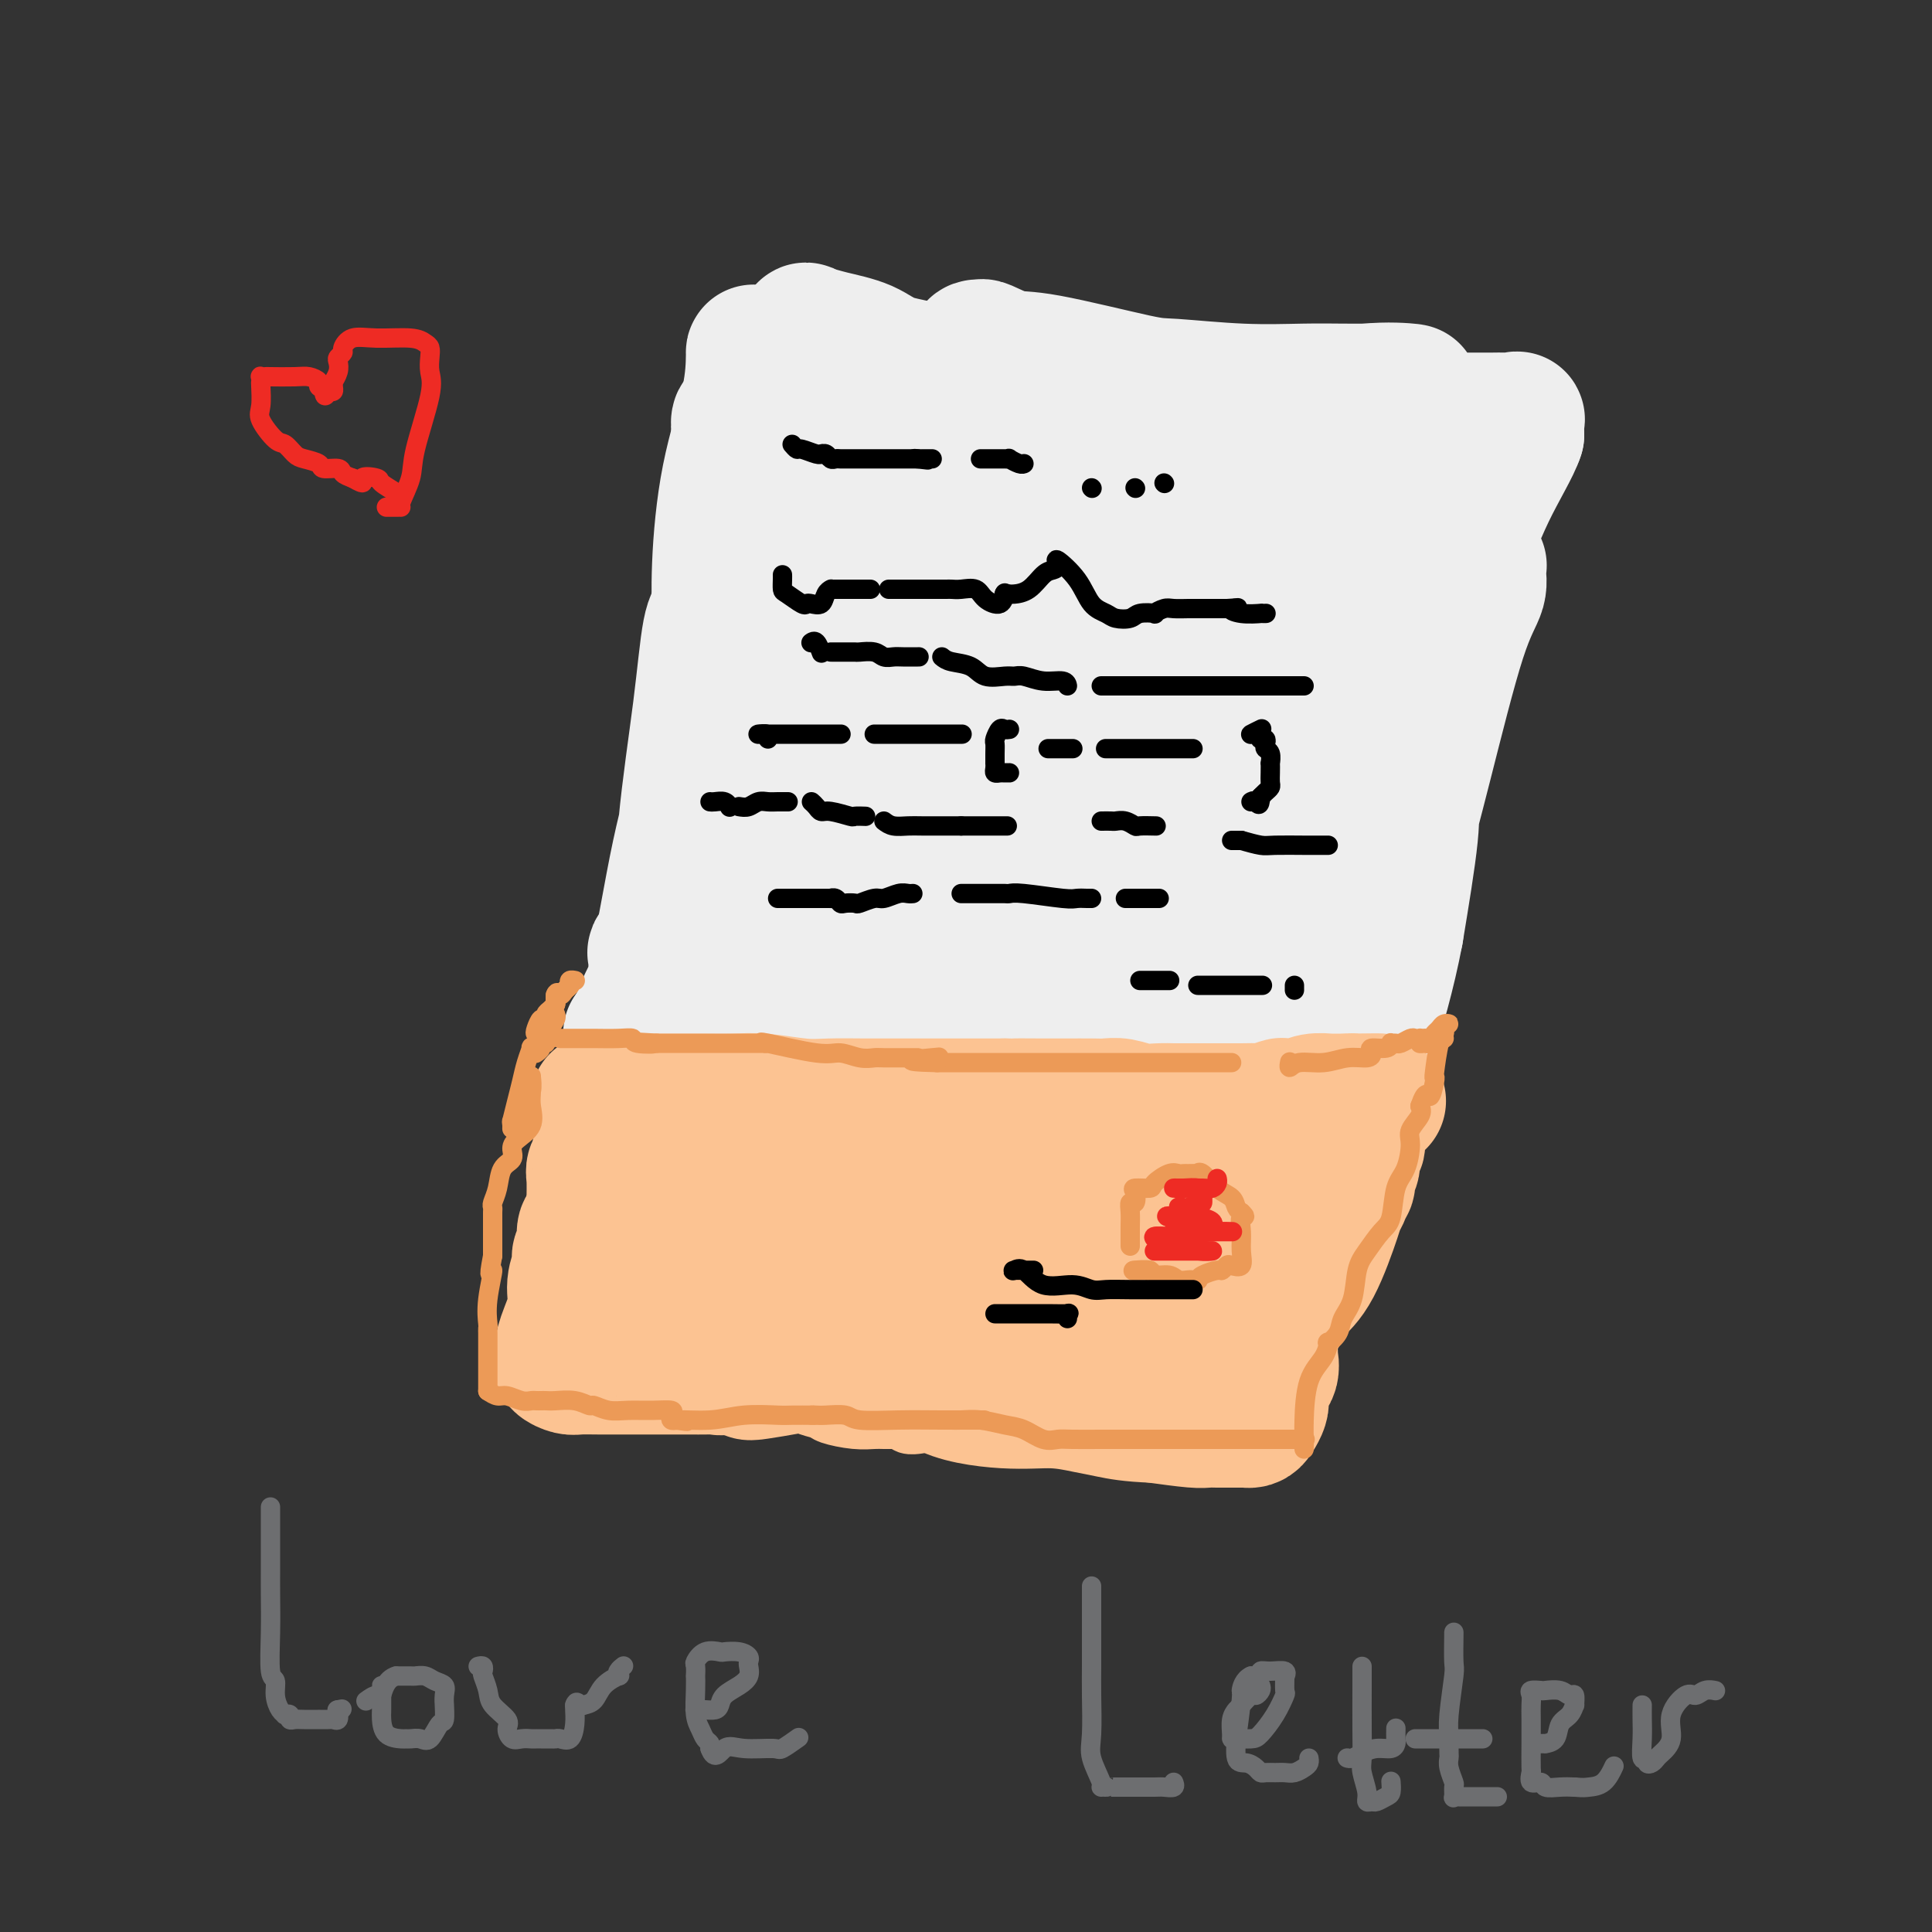 <svg viewBox='0 0 400 400' version='1.1' xmlns='http://www.w3.org/2000/svg' xmlns:xlink='http://www.w3.org/1999/xlink'><rect x="0" y="0" width="400" height="400" fill="#333333" stroke="none"/><g fill='none' stroke='rgb(238,238,238)' stroke-width='28' stroke-linecap='round' stroke-linejoin='round'><path d='M140,193c-1.292,3.474 -2.583,6.948 -4,10c-1.417,3.052 -2.959,5.682 -4,9c-1.041,3.318 -1.582,7.324 -2,10c-0.418,2.676 -0.714,4.021 -1,5c-0.286,0.979 -0.564,1.591 -1,1c-0.436,-0.591 -1.031,-2.384 0,-5c1.031,-2.616 3.687,-6.056 6,-14c2.313,-7.944 4.282,-20.392 6,-29c1.718,-8.608 3.186,-13.377 4,-17c0.814,-3.623 0.976,-6.101 1,-5c0.024,1.101 -0.088,5.781 0,12c0.088,6.219 0.378,13.977 0,20c-0.378,6.023 -1.422,10.310 -2,13c-0.578,2.690 -0.690,3.783 -1,4c-0.310,0.217 -0.820,-0.443 -1,-1c-0.180,-0.557 -0.032,-1.010 0,-3c0.032,-1.990 -0.052,-5.517 0,-11c0.052,-5.483 0.241,-12.923 1,-21c0.759,-8.077 2.089,-16.790 3,-24c0.911,-7.210 1.403,-12.917 2,-16c0.597,-3.083 1.298,-3.541 2,-4'/><path d='M149,127c1.083,-6.814 0.290,-1.850 0,0c-0.290,1.850 -0.077,0.586 0,2c0.077,1.414 0.020,5.504 0,7c-0.020,1.496 -0.002,0.396 0,1c0.002,0.604 -0.014,2.910 0,2c0.014,-0.910 0.056,-5.036 0,-9c-0.056,-3.964 -0.211,-7.766 0,-13c0.211,-5.234 0.788,-11.901 2,-18c1.212,-6.099 3.059,-11.630 4,-16c0.941,-4.370 0.975,-7.578 1,-9c0.025,-1.422 0.042,-1.059 0,-1c-0.042,0.059 -0.143,-0.187 1,0c1.143,0.187 3.531,0.807 6,1c2.469,0.193 5.021,-0.042 8,0c2.979,0.042 6.386,0.362 9,1c2.614,0.638 4.434,1.595 6,2c1.566,0.405 2.876,0.259 3,0c0.124,-0.259 -0.938,-0.629 -2,-1'/><path d='M187,76c4.610,0.237 0.634,-0.169 -2,-1c-2.634,-0.831 -3.925,-2.085 -6,-3c-2.075,-0.915 -4.935,-1.490 -7,-2c-2.065,-0.510 -3.335,-0.955 -4,-1c-0.665,-0.045 -0.726,0.309 -1,0c-0.274,-0.309 -0.760,-1.282 1,0c1.760,1.282 5.765,4.820 9,8c3.235,3.180 5.700,6.002 11,10c5.300,3.998 13.435,9.173 21,12c7.565,2.827 14.559,3.306 20,4c5.441,0.694 9.328,1.602 14,2c4.672,0.398 10.128,0.287 14,0c3.872,-0.287 6.159,-0.751 7,-1c0.841,-0.249 0.236,-0.283 -1,-1c-1.236,-0.717 -3.102,-2.116 -5,-3c-1.898,-0.884 -3.828,-1.253 -6,-2c-2.172,-0.747 -4.586,-1.874 -7,-3'/><path d='M245,95c-3.177,-1.493 -1.620,-0.724 -2,-1c-0.380,-0.276 -2.697,-1.596 -4,-2c-1.303,-0.404 -1.593,0.107 -5,-1c-3.407,-1.107 -9.931,-3.831 -13,-5c-3.069,-1.169 -2.684,-0.783 -5,-3c-2.316,-2.217 -7.335,-7.038 -10,-9c-2.665,-1.962 -2.977,-1.064 -3,-1c-0.023,0.064 0.244,-0.707 0,-1c-0.244,-0.293 -0.998,-0.107 -1,0c-0.002,0.107 0.748,0.134 1,0c0.252,-0.134 0.005,-0.429 1,0c0.995,0.429 3.233,1.583 5,2c1.767,0.417 3.065,0.098 8,1c4.935,0.902 13.507,3.026 18,4c4.493,0.974 4.905,0.797 8,1c3.095,0.203 8.871,0.786 14,1c5.129,0.214 9.612,0.058 13,0c3.388,-0.058 5.682,-0.016 8,0c2.318,0.016 4.659,0.008 7,0'/><path d='M285,81c7.114,0.157 3.899,0.050 3,0c-0.899,-0.050 0.520,-0.042 2,0c1.480,0.042 3.023,0.120 2,0c-1.023,-0.120 -4.613,-0.436 -9,0c-4.387,0.436 -9.571,1.623 -12,2c-2.429,0.377 -2.103,-0.058 -3,0c-0.897,0.058 -3.019,0.608 -4,1c-0.981,0.392 -0.822,0.627 -1,1c-0.178,0.373 -0.693,0.885 0,1c0.693,0.115 2.595,-0.165 5,0c2.405,0.165 5.315,0.776 8,1c2.685,0.224 5.147,0.060 8,0c2.853,-0.060 6.098,-0.016 9,0c2.902,0.016 5.460,0.004 7,0c1.540,-0.004 2.060,-0.001 3,0c0.940,0.001 2.300,0.000 3,0c0.700,-0.000 0.741,0.001 1,0c0.259,-0.001 0.735,-0.002 1,0c0.265,0.002 0.320,0.009 1,0c0.680,-0.009 1.986,-0.033 3,0c1.014,0.033 1.734,0.124 2,0c0.266,-0.124 0.076,-0.464 0,0c-0.076,0.464 -0.038,1.732 0,3'/><path d='M314,90c-0.739,2.423 -3.586,6.979 -6,12c-2.414,5.021 -4.395,10.505 -7,16c-2.605,5.495 -5.833,10.999 -7,13c-1.167,2.001 -0.274,0.498 0,0c0.274,-0.498 -0.073,0.010 0,0c0.073,-0.010 0.565,-0.538 2,-2c1.435,-1.462 3.813,-3.859 5,-6c1.187,-2.141 1.185,-4.025 2,-5c0.815,-0.975 2.449,-1.039 3,-1c0.551,0.039 0.019,0.182 0,1c-0.019,0.818 0.474,2.310 0,4c-0.474,1.690 -1.917,3.578 -4,10c-2.083,6.422 -4.806,17.380 -7,26c-2.194,8.620 -3.857,14.903 -5,19c-1.143,4.097 -1.765,6.008 -2,7c-0.235,0.992 -0.084,1.065 0,1c0.084,-0.065 0.100,-0.269 0,-1c-0.100,-0.731 -0.314,-1.989 0,-4c0.314,-2.011 1.158,-4.777 2,-7c0.842,-2.223 1.681,-3.905 2,-5c0.319,-1.095 0.116,-1.603 0,-2c-0.116,-0.397 -0.147,-0.684 0,0c0.147,0.684 0.470,2.338 0,7c-0.470,4.662 -1.735,12.331 -3,20'/><path d='M289,193c-1.574,8.360 -4.008,16.761 -6,23c-1.992,6.239 -3.540,10.317 -5,12c-1.460,1.683 -2.832,0.973 -3,1c-0.168,0.027 0.868,0.792 0,1c-0.868,0.208 -3.639,-0.140 -5,0c-1.361,0.140 -1.310,0.770 -2,1c-0.690,0.230 -2.120,0.062 -4,1c-1.880,0.938 -4.210,2.984 -5,4c-0.790,1.016 -0.040,1.003 -4,2c-3.960,0.997 -12.630,3.005 -18,4c-5.370,0.995 -7.439,0.978 -11,0c-3.561,-0.978 -8.612,-2.915 -13,-5c-4.388,-2.085 -8.111,-4.316 -11,-7c-2.889,-2.684 -4.942,-5.820 -6,-7c-1.058,-1.180 -1.121,-0.405 -1,0c0.121,0.405 0.424,0.438 -2,0c-2.424,-0.438 -7.576,-1.349 -12,-2c-4.424,-0.651 -8.121,-1.043 -12,-2c-3.879,-0.957 -7.939,-2.478 -12,-4'/><path d='M157,215c-7.404,-1.464 -6.413,-1.124 -7,-1c-0.587,0.124 -2.750,0.033 -4,0c-1.250,-0.033 -1.586,-0.009 -3,0c-1.414,0.009 -3.905,0.003 -6,0c-2.095,-0.003 -3.795,-0.001 -5,0c-1.205,0.001 -1.915,0.003 -1,0c0.915,-0.003 3.455,-0.011 6,0c2.545,0.011 5.097,0.042 7,0c1.903,-0.042 3.158,-0.156 4,0c0.842,0.156 1.270,0.580 2,1c0.730,0.420 1.762,0.834 3,1c1.238,0.166 2.682,0.084 6,0c3.318,-0.084 8.510,-0.170 11,0c2.490,0.170 2.279,0.596 3,0c0.721,-0.596 2.374,-2.212 3,-3c0.626,-0.788 0.224,-0.747 1,-1c0.776,-0.253 2.730,-0.801 4,-1c1.270,-0.199 1.857,-0.051 2,0c0.143,0.051 -0.158,0.003 0,0c0.158,-0.003 0.773,0.038 0,0c-0.773,-0.038 -2.935,-0.154 -6,-1c-3.065,-0.846 -7.032,-2.423 -11,-4'/><path d='M166,206c-5.754,-1.451 -12.641,-2.577 -18,-4c-5.359,-1.423 -9.192,-3.143 -11,-4c-1.808,-0.857 -1.590,-0.850 -1,-1c0.590,-0.150 1.552,-0.458 4,-1c2.448,-0.542 6.382,-1.318 11,-2c4.618,-0.682 9.920,-1.270 15,-2c5.080,-0.730 9.938,-1.602 15,-3c5.062,-1.398 10.327,-3.322 14,-6c3.673,-2.678 5.754,-6.111 6,-11c0.246,-4.889 -1.342,-11.234 -4,-16c-2.658,-4.766 -6.384,-7.954 -11,-14c-4.616,-6.046 -10.120,-14.951 -14,-23c-3.880,-8.049 -6.135,-15.243 -8,-20c-1.865,-4.757 -3.340,-7.078 -4,-9c-0.660,-1.922 -0.506,-3.444 -1,-4c-0.494,-0.556 -1.638,-0.145 -2,0c-0.362,0.145 0.057,0.023 0,0c-0.057,-0.023 -0.590,0.054 -1,0c-0.410,-0.054 -0.698,-0.238 -1,0c-0.302,0.238 -0.619,0.896 -1,1c-0.381,0.104 -0.826,-0.348 -1,0c-0.174,0.348 -0.078,1.495 0,2c0.078,0.505 0.136,0.367 1,3c0.864,2.633 2.532,8.038 5,12c2.468,3.962 5.734,6.481 9,9'/><path d='M168,113c3.547,3.444 7.913,7.555 12,9c4.087,1.445 7.893,0.223 11,0c3.107,-0.223 5.513,0.554 8,0c2.487,-0.554 5.053,-2.440 6,-4c0.947,-1.560 0.275,-2.793 0,-4c-0.275,-1.207 -0.152,-2.389 -2,-5c-1.848,-2.611 -5.668,-6.651 -10,-10c-4.332,-3.349 -9.176,-6.007 -13,-8c-3.824,-1.993 -6.628,-3.320 -8,-4c-1.372,-0.680 -1.311,-0.712 -1,0c0.311,0.712 0.873,2.168 3,3c2.127,0.832 5.818,1.038 10,3c4.182,1.962 8.854,5.679 14,8c5.146,2.321 10.766,3.246 17,4c6.234,0.754 13.083,1.336 21,0c7.917,-1.336 16.902,-4.591 21,-6c4.098,-1.409 3.307,-0.973 3,-1c-0.307,-0.027 -0.131,-0.519 0,-1c0.131,-0.481 0.216,-0.951 -1,-1c-1.216,-0.049 -3.734,0.324 -6,0c-2.266,-0.324 -4.281,-1.347 -10,-2c-5.719,-0.653 -15.141,-0.938 -20,-1c-4.859,-0.062 -5.154,0.099 -6,0c-0.846,-0.099 -2.242,-0.457 -2,0c0.242,0.457 2.121,1.728 4,3'/><path d='M219,96c4.421,1.650 14.473,4.275 22,6c7.527,1.725 12.529,2.551 17,3c4.471,0.449 8.413,0.523 13,0c4.587,-0.523 9.821,-1.643 12,-2c2.179,-0.357 1.305,0.048 1,0c-0.305,-0.048 -0.039,-0.549 0,-1c0.039,-0.451 -0.147,-0.851 0,-1c0.147,-0.149 0.628,-0.046 1,0c0.372,0.046 0.636,0.034 1,0c0.364,-0.034 0.828,-0.089 1,0c0.172,0.089 0.050,0.322 0,1c-0.050,0.678 -0.030,1.802 0,3c0.030,1.198 0.071,2.471 -1,5c-1.071,2.529 -3.254,6.313 -6,12c-2.746,5.687 -6.056,13.275 -8,18c-1.944,4.725 -2.521,6.587 -3,9c-0.479,2.413 -0.860,5.378 -1,9c-0.140,3.622 -0.040,7.901 0,13c0.040,5.099 0.021,11.016 0,15c-0.021,3.984 -0.044,6.034 0,7c0.044,0.966 0.155,0.847 0,1c-0.155,0.153 -0.578,0.576 -1,1'/><path d='M267,195c-0.490,7.277 -0.714,2.468 -1,1c-0.286,-1.468 -0.633,0.404 -1,1c-0.367,0.596 -0.753,-0.085 -1,0c-0.247,0.085 -0.356,0.935 -1,2c-0.644,1.065 -1.822,2.345 -2,3c-0.178,0.655 0.646,0.686 0,2c-0.646,1.314 -2.760,3.911 -4,5c-1.240,1.089 -1.605,0.670 -2,1c-0.395,0.330 -0.820,1.408 -2,2c-1.180,0.592 -3.115,0.699 -4,1c-0.885,0.301 -0.721,0.798 -1,1c-0.279,0.202 -1.000,0.109 -2,0c-1.000,-0.109 -2.279,-0.235 -3,0c-0.721,0.235 -0.882,0.830 -2,1c-1.118,0.170 -3.191,-0.087 -5,0c-1.809,0.087 -3.353,0.518 -5,0c-1.647,-0.518 -3.397,-1.983 -5,-2c-1.603,-0.017 -3.060,1.416 -5,-3c-1.940,-4.416 -4.362,-14.680 -7,-22c-2.638,-7.320 -5.491,-11.694 -8,-16c-2.509,-4.306 -4.675,-8.543 -7,-11c-2.325,-2.457 -4.809,-3.133 -7,-4c-2.191,-0.867 -4.090,-1.926 -6,-3c-1.910,-1.074 -3.831,-2.164 -5,-3c-1.169,-0.836 -1.584,-1.418 -2,-2'/><path d='M179,149c-3.543,-2.198 -2.399,-1.692 -2,-1c0.399,0.692 0.054,1.570 0,3c-0.054,1.430 0.182,3.413 0,5c-0.182,1.587 -0.782,2.777 -1,7c-0.218,4.223 -0.055,11.479 0,17c0.055,5.521 0.002,9.305 0,12c-0.002,2.695 0.046,4.299 0,5c-0.046,0.701 -0.186,0.499 0,-1c0.186,-1.499 0.698,-4.295 0,-8c-0.698,-3.705 -2.608,-8.320 -4,-13c-1.392,-4.680 -2.267,-9.426 -3,-13c-0.733,-3.574 -1.324,-5.974 -2,-8c-0.676,-2.026 -1.437,-3.676 -2,-5c-0.563,-1.324 -0.929,-2.323 -1,-3c-0.071,-0.677 0.152,-1.033 0,-2c-0.152,-0.967 -0.680,-2.546 0,-4c0.680,-1.454 2.566,-2.782 4,-4c1.434,-1.218 2.415,-2.327 4,-3c1.585,-0.673 3.773,-0.912 5,-1c1.227,-0.088 1.493,-0.025 4,0c2.507,0.025 7.253,0.013 12,0'/><path d='M193,132c4.916,-0.155 6.706,-0.041 8,0c1.294,0.041 2.091,0.011 5,0c2.909,-0.011 7.931,-0.003 10,0c2.069,0.003 1.184,0.001 2,0c0.816,-0.001 3.331,-0.001 5,0c1.669,0.001 2.491,0.003 3,0c0.509,-0.003 0.705,-0.011 1,0c0.295,0.011 0.689,0.041 2,0c1.311,-0.041 3.541,-0.153 5,0c1.459,0.153 2.149,0.573 3,1c0.851,0.427 1.864,0.862 3,1c1.136,0.138 2.395,-0.022 3,0c0.605,0.022 0.557,0.226 1,0c0.443,-0.226 1.379,-0.884 2,-2c0.621,-1.116 0.929,-2.691 2,-4c1.071,-1.309 2.906,-2.351 4,-3c1.094,-0.649 1.448,-0.906 2,-1c0.552,-0.094 1.300,-0.027 1,0c-0.300,0.027 -1.650,0.013 -3,0'/><path d='M252,124c-0.772,-0.095 -1.203,-0.333 -2,0c-0.797,0.333 -1.959,1.235 -5,3c-3.041,1.765 -7.961,4.391 -13,7c-5.039,2.609 -10.198,5.201 -15,10c-4.802,4.799 -9.249,11.804 -11,15c-1.751,3.196 -0.807,2.584 -1,5c-0.193,2.416 -1.525,7.861 -2,11c-0.475,3.139 -0.095,3.973 0,5c0.095,1.027 -0.096,2.247 0,3c0.096,0.753 0.478,1.040 1,1c0.522,-0.040 1.182,-0.407 2,0c0.818,0.407 1.793,1.587 3,2c1.207,0.413 2.648,0.058 4,0c1.352,-0.058 2.617,0.181 4,0c1.383,-0.181 2.886,-0.784 4,-1c1.114,-0.216 1.840,-0.046 2,-1c0.160,-0.954 -0.246,-3.031 0,-4c0.246,-0.969 1.142,-0.830 0,-1c-1.142,-0.170 -4.324,-0.649 -7,-1c-2.676,-0.351 -4.848,-0.574 -8,0c-3.152,0.574 -7.284,1.947 -10,3c-2.716,1.053 -4.017,1.787 -5,3c-0.983,1.213 -1.649,2.903 -2,4c-0.351,1.097 -0.386,1.599 1,3c1.386,1.401 4.193,3.700 7,6'/><path d='M199,197c1.993,1.947 3.477,3.815 5,5c1.523,1.185 3.085,1.687 5,2c1.915,0.313 4.183,0.437 7,-1c2.817,-1.437 6.183,-4.434 11,-11c4.817,-6.566 11.086,-16.702 15,-23c3.914,-6.298 5.472,-8.758 6,-11c0.528,-2.242 0.025,-4.266 0,-5c-0.025,-0.734 0.426,-0.179 0,0c-0.426,0.179 -1.730,-0.017 -3,0c-1.270,0.017 -2.507,0.249 -4,0c-1.493,-0.249 -3.242,-0.978 -6,0c-2.758,0.978 -6.526,3.664 -9,5c-2.474,1.336 -3.656,1.323 -4,2c-0.344,0.677 0.149,2.042 0,3c-0.149,0.958 -0.939,1.507 0,3c0.939,1.493 3.607,3.930 5,5c1.393,1.070 1.512,0.773 4,1c2.488,0.227 7.346,0.977 10,1c2.654,0.023 3.106,-0.681 4,-2c0.894,-1.319 2.231,-3.254 3,-5c0.769,-1.746 0.968,-3.302 1,-4c0.032,-0.698 -0.105,-0.538 0,-1c0.105,-0.462 0.451,-1.548 0,-2c-0.451,-0.452 -1.700,-0.272 -3,0c-1.300,0.272 -2.650,0.636 -4,1'/><path d='M242,160c-2.224,0.710 -4.284,1.985 -6,3c-1.716,1.015 -3.089,1.771 -4,3c-0.911,1.229 -1.360,2.932 -2,4c-0.640,1.068 -1.471,1.501 0,5c1.471,3.499 5.246,10.062 8,14c2.754,3.938 4.489,5.250 6,6c1.511,0.750 2.797,0.940 4,1c1.203,0.060 2.322,-0.008 3,0c0.678,0.008 0.914,0.091 1,0c0.086,-0.091 0.023,-0.358 0,-1c-0.023,-0.642 -0.006,-1.660 0,-2c0.006,-0.340 0.002,-0.004 0,0c-0.002,0.004 -0.000,-0.325 0,-1c0.000,-0.675 0.000,-1.696 0,-2c-0.000,-0.304 -0.000,0.111 0,0c0.000,-0.111 0.000,-0.746 0,-1c-0.000,-0.254 -0.000,-0.127 0,0'/></g>
<g fill='none' stroke='rgb(252,195,146)' stroke-width='28' stroke-linecap='round' stroke-linejoin='round'><path d='M127,228c-1.275,-0.000 -2.549,-0.000 -3,0c-0.451,0.000 -0.078,0.000 0,0c0.078,-0.000 -0.138,-0.000 1,0c1.138,0.000 3.630,0.000 5,0c1.370,-0.000 1.619,-0.001 3,0c1.381,0.001 3.894,0.004 6,0c2.106,-0.004 3.803,-0.015 6,0c2.197,0.015 4.892,0.057 7,0c2.108,-0.057 3.627,-0.211 6,0c2.373,0.211 5.598,0.789 8,1c2.402,0.211 3.979,0.057 6,0c2.021,-0.057 4.485,-0.015 7,0c2.515,0.015 5.080,0.004 7,0c1.920,-0.004 3.195,-0.001 5,0c1.805,0.001 4.140,0.000 7,0c2.860,-0.000 6.246,-0.000 8,0c1.754,0.000 1.877,0.000 2,0'/><path d='M208,229c13.433,0.155 5.016,0.042 3,0c-2.016,-0.042 2.368,-0.012 5,0c2.632,0.012 3.512,0.007 5,0c1.488,-0.007 3.584,-0.016 5,0c1.416,0.016 2.150,0.057 3,0c0.850,-0.057 1.814,-0.211 3,0c1.186,0.211 2.592,0.789 4,1c1.408,0.211 2.818,0.057 4,0c1.182,-0.057 2.134,-0.015 3,0c0.866,0.015 1.644,0.004 3,0c1.356,-0.004 3.289,-0.000 5,0c1.711,0.000 3.202,-0.004 4,0c0.798,0.004 0.905,0.015 2,0c1.095,-0.015 3.178,-0.056 4,0c0.822,0.056 0.382,0.207 1,0c0.618,-0.207 2.292,-0.774 3,-1c0.708,-0.226 0.448,-0.113 1,0c0.552,0.113 1.917,0.226 3,0c1.083,-0.226 1.886,-0.793 3,-1c1.114,-0.207 2.541,-0.056 3,0c0.459,0.056 -0.048,0.015 0,0c0.048,-0.015 0.652,-0.004 1,0c0.348,0.004 0.440,0.001 1,0c0.560,-0.001 1.589,-0.000 2,0c0.411,0.000 0.206,0.000 0,0'/><path d='M279,228c11.437,-0.141 4.529,0.007 2,0c-2.529,-0.007 -0.677,-0.168 0,0c0.677,0.168 0.181,0.664 0,1c-0.181,0.336 -0.047,0.510 0,1c0.047,0.490 0.009,1.295 0,2c-0.009,0.705 0.013,1.309 0,2c-0.013,0.691 -0.060,1.469 0,2c0.060,0.531 0.227,0.814 0,1c-0.227,0.186 -0.850,0.274 -1,1c-0.150,0.726 0.171,2.091 0,3c-0.171,0.909 -0.834,1.361 -1,2c-0.166,0.639 0.165,1.466 0,2c-0.165,0.534 -0.826,0.775 -1,1c-0.174,0.225 0.140,0.434 0,1c-0.140,0.566 -0.734,1.489 -1,2c-0.266,0.511 -0.205,0.611 -1,3c-0.795,2.389 -2.445,7.066 -4,10c-1.555,2.934 -3.016,4.124 -4,5c-0.984,0.876 -1.492,1.438 -2,2'/><path d='M266,269c-2.193,4.343 -1.177,3.199 -1,3c0.177,-0.199 -0.487,0.545 -1,1c-0.513,0.455 -0.877,0.620 -1,2c-0.123,1.380 -0.005,3.973 0,5c0.005,1.027 -0.103,0.487 0,1c0.103,0.513 0.417,2.077 0,3c-0.417,0.923 -1.564,1.204 -2,2c-0.436,0.796 -0.159,2.108 0,3c0.159,0.892 0.201,1.363 0,2c-0.201,0.637 -0.646,1.439 -1,2c-0.354,0.561 -0.616,0.882 -1,1c-0.384,0.118 -0.890,0.031 -1,0c-0.110,-0.031 0.177,-0.008 0,0c-0.177,0.008 -0.817,0.002 -1,0c-0.183,-0.002 0.092,-0.001 0,0c-0.092,0.001 -0.552,0.000 -1,0c-0.448,-0.000 -0.883,-0.000 -1,0c-0.117,0.000 0.083,0.001 0,0c-0.083,-0.001 -0.448,-0.003 -1,0c-0.552,0.003 -1.292,0.011 -2,0c-0.708,-0.011 -1.383,-0.041 -2,0c-0.617,0.041 -1.176,0.155 -3,0c-1.824,-0.155 -4.912,-0.577 -8,-1'/><path d='M239,293c-5.068,-0.184 -7.239,-0.643 -9,-1c-1.761,-0.357 -3.113,-0.612 -5,-1c-1.887,-0.388 -4.311,-0.909 -7,-1c-2.689,-0.091 -5.645,0.249 -10,0c-4.355,-0.249 -10.110,-1.086 -13,-3c-2.890,-1.914 -2.917,-4.906 -3,-6c-0.083,-1.094 -0.223,-0.290 -1,0c-0.777,0.290 -2.190,0.066 -4,0c-1.810,-0.066 -4.019,0.024 -6,0c-1.981,-0.024 -3.736,-0.163 -6,0c-2.264,0.163 -5.036,0.628 -7,1c-1.964,0.372 -3.120,0.649 -5,1c-1.880,0.351 -4.483,0.774 -6,1c-1.517,0.226 -1.947,0.253 -2,0c-0.053,-0.253 0.271,-0.787 0,-1c-0.271,-0.213 -1.135,-0.107 -2,0'/><path d='M153,283c-6.498,0.309 -3.243,0.083 -3,0c0.243,-0.083 -2.528,-0.022 -4,0c-1.472,0.022 -1.647,0.006 -2,0c-0.353,-0.006 -0.884,-0.002 -2,0c-1.116,0.002 -2.818,0.000 -4,0c-1.182,-0.000 -1.843,-0.000 -3,0c-1.157,0.000 -2.809,0.001 -4,0c-1.191,-0.001 -1.920,-0.003 -3,0c-1.080,0.003 -2.510,0.011 -4,0c-1.490,-0.011 -3.040,-0.042 -4,0c-0.960,0.042 -1.329,0.158 -2,0c-0.671,-0.158 -1.642,-0.588 -2,-1c-0.358,-0.412 -0.102,-0.805 0,-1c0.102,-0.195 0.051,-0.193 0,0c-0.051,0.193 -0.101,0.578 0,0c0.101,-0.578 0.352,-2.119 1,-4c0.648,-1.881 1.694,-4.102 2,-6c0.306,-1.898 -0.129,-3.471 0,-5c0.129,-1.529 0.822,-3.012 1,-4c0.178,-0.988 -0.158,-1.481 0,-2c0.158,-0.519 0.812,-1.063 1,-2c0.188,-0.937 -0.089,-2.268 0,-3c0.089,-0.732 0.545,-0.866 1,-1'/><path d='M122,254c1.156,-4.677 1.046,-2.370 1,-2c-0.046,0.370 -0.027,-1.197 0,-3c0.027,-1.803 0.062,-3.842 0,-5c-0.062,-1.158 -0.221,-1.437 0,-2c0.221,-0.563 0.822,-1.412 1,-2c0.178,-0.588 -0.069,-0.914 0,-1c0.069,-0.086 0.452,0.070 1,0c0.548,-0.070 1.260,-0.365 2,0c0.740,0.365 1.507,1.390 3,2c1.493,0.610 3.710,0.804 6,1c2.290,0.196 4.652,0.392 8,1c3.348,0.608 7.683,1.628 12,2c4.317,0.372 8.615,0.097 12,0c3.385,-0.097 5.857,-0.015 8,0c2.143,0.015 3.955,-0.037 6,0c2.045,0.037 4.321,0.165 7,0c2.679,-0.165 5.760,-0.621 8,-1c2.240,-0.379 3.640,-0.680 5,-1c1.360,-0.320 2.680,-0.660 4,-1'/><path d='M206,242c8.821,-0.415 5.873,0.046 6,0c0.127,-0.046 3.330,-0.601 7,-1c3.670,-0.399 7.808,-0.643 10,-1c2.192,-0.357 2.439,-0.828 3,-1c0.561,-0.172 1.435,-0.046 2,0c0.565,0.046 0.820,0.012 1,0c0.180,-0.012 0.286,-0.000 1,0c0.714,0.000 2.037,-0.010 3,0c0.963,0.010 1.568,0.040 2,0c0.432,-0.040 0.693,-0.151 1,0c0.307,0.151 0.660,0.562 1,1c0.340,0.438 0.666,0.901 1,1c0.334,0.099 0.676,-0.166 1,0c0.324,0.166 0.630,0.763 1,1c0.370,0.237 0.805,0.116 1,0c0.195,-0.116 0.152,-0.226 0,0c-0.152,0.226 -0.411,0.786 -1,2c-0.589,1.214 -1.506,3.080 -3,4c-1.494,0.920 -3.563,0.894 -6,2c-2.437,1.106 -5.241,3.344 -8,5c-2.759,1.656 -5.474,2.731 -8,4c-2.526,1.269 -4.863,2.732 -9,4c-4.137,1.268 -10.075,2.341 -14,3c-3.925,0.659 -5.836,0.902 -8,1c-2.164,0.098 -4.582,0.049 -7,0'/><path d='M183,267c-5.693,0.619 -5.427,0.166 -7,0c-1.573,-0.166 -4.985,-0.044 -8,0c-3.015,0.044 -5.632,0.012 -7,0c-1.368,-0.012 -1.485,-0.003 -2,0c-0.515,0.003 -1.427,0.001 -2,0c-0.573,-0.001 -0.808,-0.000 -1,0c-0.192,0.000 -0.342,0.000 -1,0c-0.658,-0.000 -1.823,0.000 -3,0c-1.177,-0.000 -2.366,-0.000 -4,0c-1.634,0.000 -3.713,0.001 -5,0c-1.287,-0.001 -1.781,-0.002 -2,0c-0.219,0.002 -0.163,0.007 1,0c1.163,-0.007 3.434,-0.026 6,0c2.566,0.026 5.425,0.098 9,0c3.575,-0.098 7.864,-0.365 13,-1c5.136,-0.635 11.119,-1.637 17,-2c5.881,-0.363 11.659,-0.087 16,0c4.341,0.087 7.246,-0.015 10,0c2.754,0.015 5.358,0.147 8,0c2.642,-0.147 5.321,-0.574 8,-1'/><path d='M229,263c14.135,-0.672 6.472,-0.352 5,-1c-1.472,-0.648 3.245,-2.265 7,-3c3.755,-0.735 6.546,-0.589 9,-1c2.454,-0.411 4.572,-1.378 6,-2c1.428,-0.622 2.168,-0.899 3,-1c0.832,-0.101 1.756,-0.027 2,0c0.244,0.027 -0.191,0.008 0,0c0.191,-0.008 1.007,-0.003 1,0c-0.007,0.003 -0.836,0.005 -1,0c-0.164,-0.005 0.336,-0.016 0,0c-0.336,0.016 -1.508,0.060 -3,0c-1.492,-0.060 -3.304,-0.224 -6,1c-2.696,1.224 -6.277,3.836 -8,5c-1.723,1.164 -1.589,0.880 -2,1c-0.411,0.120 -1.366,0.646 -2,1c-0.634,0.354 -0.948,0.538 -1,1c-0.052,0.462 0.159,1.201 0,2c-0.159,0.799 -0.689,1.656 -1,2c-0.311,0.344 -0.403,0.175 -1,0c-0.597,-0.175 -1.699,-0.355 -2,0c-0.301,0.355 0.200,1.244 0,2c-0.200,0.756 -1.100,1.378 -2,2'/><path d='M233,272c-1.679,1.332 -2.378,0.161 -3,0c-0.622,-0.161 -1.168,0.689 -3,1c-1.832,0.311 -4.951,0.083 -6,0c-1.049,-0.083 -0.028,-0.022 0,0c0.028,0.022 -0.938,0.006 -1,0c-0.062,-0.006 0.778,-0.002 1,0c0.222,0.002 -0.176,0.000 0,0c0.176,-0.000 0.926,-0.000 2,0c1.074,0.000 2.474,0.000 3,0c0.526,-0.000 0.180,-0.000 0,0c-0.180,0.000 -0.194,0.000 0,0c0.194,-0.000 0.597,-0.000 1,0'/><path d='M227,273c1.038,0.033 0.633,0.115 2,0c1.367,-0.115 4.506,-0.427 7,-1c2.494,-0.573 4.342,-1.407 6,-2c1.658,-0.593 3.126,-0.943 4,-1c0.874,-0.057 1.154,0.181 2,0c0.846,-0.181 2.259,-0.780 3,-1c0.741,-0.220 0.810,-0.060 1,0c0.190,0.060 0.500,0.020 1,0c0.500,-0.020 1.191,-0.019 2,0c0.809,0.019 1.736,0.055 2,0c0.264,-0.055 -0.135,-0.200 0,0c0.135,0.200 0.806,0.746 0,2c-0.806,1.254 -3.087,3.215 -4,4c-0.913,0.785 -0.456,0.392 0,0'/></g>
<g fill='none' stroke='rgb(252,195,146)' stroke-width='12' stroke-linecap='round' stroke-linejoin='round'><path d='M167,290c-0.558,0.024 -1.117,0.048 -1,0c0.117,-0.048 0.908,-0.167 1,0c0.092,0.167 -0.516,0.619 0,1c0.516,0.381 2.154,0.691 3,1c0.846,0.309 0.899,0.619 2,1c1.101,0.381 3.251,0.834 5,1c1.749,0.166 3.099,0.043 4,0c0.901,-0.043 1.353,-0.008 2,0c0.647,0.008 1.487,-0.012 2,0c0.513,0.012 0.698,0.056 1,0c0.302,-0.056 0.722,-0.211 1,0c0.278,0.211 0.415,0.789 1,1c0.585,0.211 1.619,0.057 2,0c0.381,-0.057 0.109,-0.016 0,0c-0.109,0.016 -0.054,0.008 0,0'/></g>
<g fill='none' stroke='rgb(236,154,87)' stroke-width='4' stroke-linecap='round' stroke-linejoin='round'><path d='M114,213c0.002,-0.333 0.004,-0.667 0,-1c-0.004,-0.333 -0.015,-0.667 0,-1c0.015,-0.333 0.057,-0.667 0,-1c-0.057,-0.333 -0.211,-0.667 0,-1c0.211,-0.333 0.788,-0.667 1,-1c0.212,-0.333 0.061,-0.667 0,-1c-0.061,-0.333 -0.030,-0.667 0,-1'/><path d='M115,206c0.338,-1.034 0.683,-0.119 1,0c0.317,0.119 0.607,-0.556 1,-1c0.393,-0.444 0.890,-0.655 1,-1c0.110,-0.345 -0.166,-0.824 0,-1c0.166,-0.176 0.773,-0.048 1,0c0.227,0.048 0.075,0.016 0,0c-0.075,-0.016 -0.072,-0.014 0,0c0.072,0.014 0.212,0.042 0,0c-0.212,-0.042 -0.775,-0.155 -1,0c-0.225,0.155 -0.113,0.577 0,1'/><path d='M118,204c0.281,-0.131 -0.516,0.542 -1,1c-0.484,0.458 -0.656,0.700 -1,1c-0.344,0.300 -0.862,0.658 -1,1c-0.138,0.342 0.103,0.669 0,1c-0.103,0.331 -0.548,0.666 -1,1c-0.452,0.334 -0.909,0.668 -1,1c-0.091,0.332 0.185,0.662 0,1c-0.185,0.338 -0.831,0.685 -1,1c-0.169,0.315 0.140,0.597 0,1c-0.140,0.403 -0.727,0.927 -1,1c-0.273,0.073 -0.231,-0.307 0,-1c0.231,-0.693 0.649,-1.701 1,-2c0.351,-0.299 0.633,0.112 1,0c0.367,-0.112 0.819,-0.746 1,-1c0.181,-0.254 0.090,-0.127 0,0'/><path d='M114,210c0.535,-0.312 0.871,-0.092 1,0c0.129,0.092 0.050,0.057 0,0c-0.050,-0.057 -0.070,-0.136 0,0c0.070,0.136 0.230,0.485 0,1c-0.230,0.515 -0.850,1.195 -1,2c-0.150,0.805 0.171,1.735 0,2c-0.171,0.265 -0.834,-0.136 -1,0c-0.166,0.136 0.166,0.807 0,1c-0.166,0.193 -0.828,-0.093 -1,0c-0.172,0.093 0.146,0.563 0,1c-0.146,0.437 -0.756,0.839 -1,1c-0.244,0.161 -0.122,0.080 0,0'/><path d='M111,217c0.120,-0.017 0.239,-0.035 0,0c-0.239,0.035 -0.837,0.122 -1,0c-0.163,-0.122 0.110,-0.452 0,0c-0.110,0.452 -0.604,1.686 -1,3c-0.396,1.314 -0.695,2.709 -1,4c-0.305,1.291 -0.618,2.480 -1,4c-0.382,1.520 -0.834,3.371 -1,4c-0.166,0.629 -0.045,0.035 0,0c0.045,-0.035 0.015,0.489 0,1c-0.015,0.511 -0.014,1.010 0,1c0.014,-0.010 0.041,-0.528 0,-1c-0.041,-0.472 -0.151,-0.896 0,-1c0.151,-0.104 0.563,0.113 1,0c0.437,-0.113 0.901,-0.556 1,-1c0.099,-0.444 -0.166,-0.889 0,-1c0.166,-0.111 0.762,0.111 1,0c0.238,-0.111 0.119,-0.556 0,-1'/><path d='M109,229c0.403,-0.619 -0.088,-0.666 0,-1c0.088,-0.334 0.756,-0.956 1,-2c0.244,-1.044 0.065,-2.510 0,-3c-0.065,-0.490 -0.015,-0.003 0,0c0.015,0.003 -0.006,-0.476 0,0c0.006,0.476 0.040,1.909 0,3c-0.040,1.091 -0.152,1.840 0,3c0.152,1.160 0.570,2.732 0,4c-0.570,1.268 -2.127,2.233 -3,3c-0.873,0.767 -1.061,1.337 -1,2c0.061,0.663 0.370,1.421 0,2c-0.370,0.579 -1.420,0.980 -2,2c-0.580,1.020 -0.691,2.657 -1,4c-0.309,1.343 -0.815,2.390 -1,3c-0.185,0.610 -0.050,0.781 0,1c0.050,0.219 0.013,0.484 0,1c-0.013,0.516 -0.004,1.283 0,2c0.004,0.717 0.001,1.385 0,2c-0.001,0.615 -0.000,1.176 0,2c0.000,0.824 0.000,1.912 0,3'/><path d='M102,260c-1.177,6.117 -0.119,2.911 0,3c0.119,0.089 -0.700,3.473 -1,6c-0.300,2.527 -0.080,4.197 0,5c0.080,0.803 0.022,0.740 0,1c-0.022,0.260 -0.006,0.843 0,1c0.006,0.157 0.002,-0.113 0,0c-0.002,0.113 -0.000,0.609 0,1c0.000,0.391 0.000,0.677 0,1c-0.000,0.323 -0.000,0.685 0,1c0.000,0.315 0.000,0.585 0,1c-0.000,0.415 -0.000,0.976 0,1c0.000,0.024 0.000,-0.487 0,0c-0.000,0.487 -0.000,1.973 0,3c0.000,1.027 0.000,1.595 0,2c-0.000,0.405 -0.000,0.648 0,1c0.000,0.352 0.000,0.815 0,1c-0.000,0.185 -0.000,0.093 0,0'/><path d='M101,288c0.695,0.453 1.390,0.906 2,1c0.610,0.094 1.134,-0.171 2,0c0.866,0.171 2.074,0.778 3,1c0.926,0.222 1.568,0.060 2,0c0.432,-0.060 0.652,-0.016 1,0c0.348,0.016 0.825,0.004 1,0c0.175,-0.004 0.050,-0.001 0,0c-0.050,0.001 -0.025,0.001 0,0'/><path d='M112,290c0.294,-0.009 0.588,-0.017 1,0c0.412,0.017 0.942,0.061 2,0c1.058,-0.061 2.645,-0.227 4,0c1.355,0.227 2.479,0.846 3,1c0.521,0.154 0.438,-0.156 1,0c0.562,0.156 1.769,0.776 3,1c1.231,0.224 2.487,0.050 4,0c1.513,-0.050 3.284,0.025 5,0c1.716,-0.025 3.378,-0.151 4,0c0.622,0.151 0.206,0.579 0,1c-0.206,0.421 -0.202,0.835 0,1c0.202,0.165 0.601,0.083 1,0'/><path d='M140,294c4.280,0.603 0.979,0.109 1,0c0.021,-0.109 3.365,0.167 6,0c2.635,-0.167 4.560,-0.777 7,-1c2.440,-0.223 5.396,-0.060 7,0c1.604,0.060 1.855,0.016 3,0c1.145,-0.016 3.184,-0.005 4,0c0.816,0.005 0.408,0.002 0,0'/><path d='M168,293c0.307,-0.008 0.613,-0.016 1,0c0.387,0.016 0.854,0.057 2,0c1.146,-0.057 2.970,-0.211 4,0c1.030,0.211 1.265,0.789 3,1c1.735,0.211 4.970,0.057 8,0c3.030,-0.057 5.854,-0.015 9,0c3.146,0.015 6.613,0.004 8,0c1.387,-0.004 0.693,-0.002 0,0'/><path d='M196,294c0.020,-0.001 0.041,-0.001 0,0c-0.041,0.001 -0.143,0.004 0,0c0.143,-0.004 0.530,-0.013 1,0c0.470,0.013 1.025,0.050 2,0c0.975,-0.050 2.372,-0.185 4,0c1.628,0.185 3.486,0.691 5,1c1.514,0.309 2.684,0.423 4,1c1.316,0.577 2.778,1.619 4,2c1.222,0.381 2.203,0.102 3,0c0.797,-0.102 1.411,-0.027 3,0c1.589,0.027 4.155,0.007 6,0c1.845,-0.007 2.970,-0.002 4,0c1.030,0.002 1.964,0.001 3,0c1.036,-0.001 2.176,-0.000 3,0c0.824,0.000 1.334,0.000 2,0c0.666,-0.000 1.487,-0.000 2,0c0.513,0.000 0.717,0.000 1,0c0.283,-0.000 0.643,-0.000 1,0c0.357,0.000 0.709,0.000 1,0c0.291,-0.000 0.521,-0.000 1,0c0.479,0.000 1.206,0.000 2,0c0.794,-0.000 1.656,-0.000 3,0c1.344,0.000 3.169,0.000 4,0c0.831,-0.000 0.666,-0.000 1,0c0.334,0.000 1.167,0.000 2,0'/><path d='M258,298c6.897,0.000 3.141,0.000 3,0c-0.141,0.000 3.333,0.000 5,0c1.667,0.000 1.526,0.000 2,0c0.474,0.000 1.564,0.000 2,0c0.436,0.000 0.218,0.000 0,0'/><path d='M270,298c0.001,0.266 0.001,0.532 0,1c-0.001,0.468 -0.004,1.136 0,1c0.004,-0.136 0.016,-1.078 0,-2c-0.016,-0.922 -0.059,-1.825 0,-4c0.059,-2.175 0.219,-5.621 1,-8c0.781,-2.379 2.183,-3.690 3,-5c0.817,-1.310 1.049,-2.620 1,-3c-0.049,-0.380 -0.379,0.170 0,0c0.379,-0.170 1.465,-1.058 2,-2c0.535,-0.942 0.517,-1.936 1,-3c0.483,-1.064 1.467,-2.196 2,-4c0.533,-1.804 0.614,-4.279 1,-6c0.386,-1.721 1.076,-2.689 2,-4c0.924,-1.311 2.080,-2.967 3,-4c0.920,-1.033 1.604,-1.445 2,-3c0.396,-1.555 0.506,-4.255 1,-6c0.494,-1.745 1.373,-2.537 2,-4c0.627,-1.463 1.003,-3.598 1,-5c-0.003,-1.402 -0.385,-2.070 0,-3c0.385,-0.930 1.539,-2.123 2,-3c0.461,-0.877 0.231,-1.439 0,-2'/><path d='M294,229c1.321,-3.847 1.625,-1.966 2,-2c0.375,-0.034 0.822,-1.984 1,-3c0.178,-1.016 0.086,-1.099 0,-1c-0.086,0.099 -0.167,0.380 0,-1c0.167,-1.380 0.581,-4.421 1,-6c0.419,-1.579 0.844,-1.694 1,-2c0.156,-0.306 0.045,-0.802 0,-1c-0.045,-0.198 -0.022,-0.099 0,0'/><path d='M299,212c0.513,0.024 1.026,0.048 1,0c-0.026,-0.048 -0.590,-0.167 -1,0c-0.410,0.167 -0.667,0.619 -1,1c-0.333,0.381 -0.742,0.692 -1,1c-0.258,0.308 -0.364,0.615 -1,1c-0.636,0.385 -1.802,0.849 -2,1c-0.198,0.151 0.571,-0.012 1,0c0.429,0.012 0.519,0.199 1,0c0.481,-0.199 1.353,-0.785 2,-1c0.647,-0.215 1.070,-0.058 1,0c-0.070,0.058 -0.634,0.015 -1,0c-0.366,-0.015 -0.533,-0.004 -1,0c-0.467,0.004 -1.233,0.002 -2,0'/><path d='M295,215c-0.859,0.465 -1.008,0.128 -1,0c0.008,-0.128 0.171,-0.049 0,0c-0.171,0.049 -0.677,0.066 -1,0c-0.323,-0.066 -0.465,-0.215 -1,0c-0.535,0.215 -1.465,0.794 -2,1c-0.535,0.206 -0.677,0.041 -1,0c-0.323,-0.041 -0.829,0.044 -1,0c-0.171,-0.044 -0.008,-0.218 0,0c0.008,0.218 -0.139,0.828 -1,1c-0.861,0.172 -2.438,-0.093 -3,0c-0.562,0.093 -0.111,0.546 0,1c0.111,0.454 -0.118,0.911 -1,1c-0.882,0.089 -2.419,-0.190 -4,0c-1.581,0.190 -3.208,0.849 -5,1c-1.792,0.151 -3.748,-0.207 -5,0c-1.252,0.207 -1.799,0.979 -2,1c-0.201,0.021 -0.058,-0.708 0,-1c0.058,-0.292 0.029,-0.146 0,0'/><path d='M255,220c-0.558,0.000 -1.117,0.000 -1,0c0.117,0.000 0.909,0.000 1,0c0.091,-0.000 -0.519,0.000 -1,0c-0.481,-0.000 -0.835,0.000 -2,0c-1.165,-0.000 -3.143,0.000 -5,0c-1.857,0.000 -3.592,-0.000 -5,0c-1.408,0.000 -2.488,0.000 -3,0c-0.512,0.000 -0.454,-0.000 0,0c0.454,0.000 1.305,0.000 1,0c-0.305,-0.000 -1.767,-0.000 -2,0c-0.233,0.000 0.762,0.000 -3,0c-3.762,0.000 -12.282,0.000 -19,0c-6.718,0.000 -11.634,0.000 -15,0c-3.366,-0.000 -5.183,0.000 -7,0'/><path d='M194,220c-9.711,-0.222 -3.489,-0.778 -1,-1c2.489,-0.222 1.244,-0.111 0,0'/><path d='M190,219c-0.323,-0.002 -0.645,-0.005 -2,0c-1.355,0.005 -3.741,0.017 -5,0c-1.259,-0.017 -1.389,-0.065 -2,0c-0.611,0.065 -1.702,0.242 -3,0c-1.298,-0.242 -2.803,-0.902 -4,-1c-1.197,-0.098 -2.085,0.366 -5,0c-2.915,-0.366 -7.856,-1.562 -10,-2c-2.144,-0.438 -1.492,-0.117 -1,0c0.492,0.117 0.822,0.031 1,0c0.178,-0.031 0.203,-0.008 0,0c-0.203,0.008 -0.635,0.002 -1,0c-0.365,-0.002 -0.665,-0.001 -1,0c-0.335,0.001 -0.705,0.000 -2,0c-1.295,-0.000 -3.514,-0.000 -5,0c-1.486,0.000 -2.240,0.000 -3,0c-0.760,-0.000 -1.527,-0.000 -3,0c-1.473,0.000 -3.653,0.000 -5,0c-1.347,-0.000 -1.863,-0.000 -2,0c-0.137,0.000 0.104,0.000 0,0c-0.104,-0.000 -0.552,-0.000 -1,0'/><path d='M136,216c-8.406,-0.480 -2.422,-0.181 -1,0c1.422,0.181 -1.720,0.245 -3,0c-1.280,-0.245 -0.700,-0.798 -1,-1c-0.300,-0.202 -1.482,-0.054 -3,0c-1.518,0.054 -3.374,0.015 -5,0c-1.626,-0.015 -3.024,-0.004 -4,0c-0.976,0.004 -1.532,0.001 -2,0c-0.468,-0.001 -0.848,-0.000 -1,0c-0.152,0.000 -0.076,0.000 0,0'/><path d='M234,258c-0.001,-0.350 -0.001,-0.701 0,-1c0.001,-0.299 0.004,-0.548 0,-1c-0.004,-0.452 -0.014,-1.108 0,-2c0.014,-0.892 0.053,-2.018 0,-3c-0.053,-0.982 -0.199,-1.818 0,-2c0.199,-0.182 0.744,0.289 1,0c0.256,-0.289 0.222,-1.339 0,-2c-0.222,-0.661 -0.631,-0.934 0,-1c0.631,-0.066 2.302,0.073 3,0c0.698,-0.073 0.423,-0.359 1,-1c0.577,-0.641 2.004,-1.636 3,-2c0.996,-0.364 1.559,-0.097 2,0c0.441,0.097 0.761,0.023 1,0c0.239,-0.023 0.398,0.004 1,0c0.602,-0.004 1.646,-0.037 2,0c0.354,0.037 0.017,0.146 0,0c-0.017,-0.146 0.285,-0.547 1,0c0.715,0.547 1.841,2.044 3,3c1.159,0.956 2.350,1.373 3,2c0.650,0.627 0.757,1.465 1,2c0.243,0.535 0.621,0.768 1,1'/><path d='M257,251c1.390,1.334 0.366,0.669 0,1c-0.366,0.331 -0.073,1.657 0,3c0.073,1.343 -0.075,2.704 0,4c0.075,1.296 0.373,2.529 0,3c-0.373,0.471 -1.417,0.182 -2,0c-0.583,-0.182 -0.707,-0.255 -1,0c-0.293,0.255 -0.757,0.839 -1,1c-0.243,0.161 -0.264,-0.100 -1,0c-0.736,0.100 -2.185,0.562 -3,1c-0.815,0.438 -0.995,0.850 -1,1c-0.005,0.150 0.166,0.036 0,0c-0.166,-0.036 -0.668,0.005 -1,0c-0.332,-0.005 -0.492,-0.058 -1,0c-0.508,0.058 -1.363,0.226 -2,0c-0.637,-0.226 -1.056,-0.845 -2,-1c-0.944,-0.155 -2.411,0.155 -3,0c-0.589,-0.155 -0.299,-0.773 -1,-1c-0.701,-0.227 -2.394,-0.061 -3,0c-0.606,0.061 -0.125,0.016 0,0c0.125,-0.016 -0.107,-0.005 0,0c0.107,0.005 0.554,0.002 1,0'/><path d='M236,263c-3.083,0.155 -0.292,0.042 1,0c1.292,-0.042 1.083,-0.012 1,0c-0.083,0.012 -0.042,0.006 0,0'/></g>
<g fill='none' stroke='rgb(0,0,0)' stroke-width='4' stroke-linecap='round' stroke-linejoin='round'><path d='M214,263c-0.629,0.007 -1.259,0.013 -2,0c-0.741,-0.013 -1.595,-0.047 -2,0c-0.405,0.047 -0.362,0.174 0,0c0.362,-0.174 1.044,-0.649 2,0c0.956,0.649 2.188,2.423 4,3c1.812,0.577 4.204,-0.041 6,0c1.796,0.041 2.995,0.743 4,1c1.005,0.257 1.817,0.069 3,0c1.183,-0.069 2.737,-0.018 5,0c2.263,0.018 5.233,0.005 7,0c1.767,-0.005 2.329,-0.001 3,0c0.671,0.001 1.450,0.000 2,0c0.550,-0.000 0.871,-0.000 1,0c0.129,0.000 0.064,0.000 0,0'/><path d='M206,272c0.399,0.000 0.798,0.000 1,0c0.202,-0.000 0.208,-0.001 1,0c0.792,0.001 2.370,0.004 4,0c1.630,-0.004 3.313,-0.015 5,0c1.688,0.015 3.380,0.056 4,0c0.620,-0.056 0.167,-0.207 0,0c-0.167,0.207 -0.048,0.774 0,1c0.048,0.226 0.024,0.113 0,0'/><path d='M164,92c0.392,0.453 0.784,0.906 1,1c0.216,0.094 0.257,-0.172 1,0c0.743,0.172 2.188,0.782 3,1c0.812,0.218 0.991,0.044 1,0c0.009,-0.044 -0.152,0.041 0,0c0.152,-0.041 0.618,-0.207 1,0c0.382,0.207 0.679,0.788 1,1c0.321,0.212 0.664,0.057 1,0c0.336,-0.057 0.664,-0.015 1,0c0.336,0.015 0.680,0.004 1,0c0.320,-0.004 0.617,-0.001 1,0c0.383,0.001 0.854,0.000 1,0c0.146,-0.000 -0.031,-0.000 0,0c0.031,0.000 0.270,0.000 1,0c0.730,-0.000 1.950,-0.000 3,0c1.050,0.000 1.931,0.000 3,0c1.069,-0.000 2.328,-0.000 3,0c0.672,0.000 0.758,0.000 1,0c0.242,-0.000 0.641,-0.000 1,0c0.359,0.000 0.680,0.000 1,0'/><path d='M190,95c4.035,0.464 1.123,0.124 0,0c-1.123,-0.124 -0.458,-0.033 0,0c0.458,0.033 0.711,0.009 1,0c0.289,-0.009 0.616,-0.002 1,0c0.384,0.002 0.824,0.001 1,0c0.176,-0.001 0.088,-0.000 0,0'/><path d='M203,95c0.333,-0.000 0.666,-0.000 1,0c0.334,0.000 0.668,0.000 1,0c0.332,-0.000 0.662,-0.001 1,0c0.338,0.001 0.686,0.004 1,0c0.314,-0.004 0.596,-0.015 1,0c0.404,0.015 0.931,0.057 1,0c0.069,-0.057 -0.321,-0.211 0,0c0.321,0.211 1.354,0.789 2,1c0.646,0.211 0.905,0.057 1,0c0.095,-0.057 0.027,-0.016 0,0c-0.027,0.016 -0.014,0.008 0,0'/><path d='M226,101c0.000,0.000 0.100,0.100 0.1,0.1'/><path d='M235,101c0.000,0.000 0.100,0.100 0.1,0.1'/><path d='M241,100c0.000,0.000 0.100,0.100 0.1,0.1'/><path d='M162,119c0.008,0.210 0.016,0.421 0,1c-0.016,0.579 -0.055,1.528 0,2c0.055,0.472 0.204,0.468 1,1c0.796,0.532 2.241,1.600 3,2c0.759,0.400 0.834,0.132 1,0c0.166,-0.132 0.423,-0.126 1,0c0.577,0.126 1.475,0.374 2,0c0.525,-0.374 0.677,-1.368 1,-2c0.323,-0.632 0.817,-0.901 1,-1c0.183,-0.099 0.057,-0.026 0,0c-0.057,0.026 -0.043,0.007 1,0c1.043,-0.007 3.115,-0.002 4,0c0.885,0.002 0.585,0.001 1,0c0.415,-0.001 1.547,-0.000 2,0c0.453,0.000 0.226,0.000 0,0'/><path d='M184,122c0.325,0.000 0.651,0.000 1,0c0.349,-0.000 0.723,-0.000 1,0c0.277,0.000 0.458,0.000 1,0c0.542,-0.000 1.444,-0.000 2,0c0.556,0.000 0.765,0.000 1,0c0.235,-0.000 0.496,-0.000 1,0c0.504,0.000 1.250,0.000 2,0c0.750,-0.000 1.503,-0.002 2,0c0.497,0.002 0.737,0.006 1,0c0.263,-0.006 0.550,-0.024 1,0c0.450,0.024 1.063,0.090 2,0c0.937,-0.090 2.199,-0.336 3,0c0.801,0.336 1.143,1.255 2,2c0.857,0.745 2.231,1.316 3,1c0.769,-0.316 0.934,-1.519 1,-2c0.066,-0.481 0.033,-0.241 0,0'/><path d='M208,123c-0.102,0.002 -0.203,0.004 0,0c0.203,-0.004 0.712,-0.015 1,0c0.288,0.015 0.355,0.054 1,0c0.645,-0.054 1.868,-0.203 3,-1c1.132,-0.797 2.172,-2.241 3,-3c0.828,-0.759 1.442,-0.831 2,-1c0.558,-0.169 1.060,-0.435 1,-1c-0.060,-0.565 -0.680,-1.430 0,-1c0.680,0.430 2.662,2.155 4,4c1.338,1.845 2.034,3.811 3,5c0.966,1.189 2.204,1.600 3,2c0.796,0.400 1.150,0.788 2,1c0.850,0.212 2.196,0.249 3,0c0.804,-0.249 1.068,-0.785 2,-1c0.932,-0.215 2.533,-0.110 3,0c0.467,0.110 -0.200,0.226 0,0c0.200,-0.226 1.268,-0.793 2,-1c0.732,-0.207 1.127,-0.056 2,0c0.873,0.056 2.224,0.015 3,0c0.776,-0.015 0.978,-0.004 2,0c1.022,0.004 2.863,0.001 4,0c1.137,-0.001 1.568,-0.001 2,0'/><path d='M254,126c4.039,-0.215 1.636,-0.254 1,0c-0.636,0.254 0.495,0.800 2,1c1.505,0.200 3.384,0.054 4,0c0.616,-0.054 -0.031,-0.014 0,0c0.031,0.014 0.739,0.004 1,0c0.261,-0.004 0.075,-0.001 0,0c-0.075,0.001 -0.037,0.001 0,0'/><path d='M168,133c-0.083,0.061 -0.166,0.121 0,0c0.166,-0.121 0.581,-0.424 1,0c0.419,0.424 0.844,1.576 1,2c0.156,0.424 0.045,0.121 0,0c-0.045,-0.121 -0.022,-0.061 0,0'/><path d='M172,135c0.790,-0.001 1.580,-0.001 2,0c0.420,0.001 0.468,0.004 1,0c0.532,-0.004 1.546,-0.015 2,0c0.454,0.015 0.347,0.057 1,0c0.653,-0.057 2.067,-0.211 3,0c0.933,0.211 1.385,0.789 2,1c0.615,0.211 1.394,0.057 2,0c0.606,-0.057 1.039,-0.015 2,0c0.961,0.015 2.451,0.004 3,0c0.549,-0.004 0.157,-0.001 0,0c-0.157,0.001 -0.078,0.001 0,0'/><path d='M195,136c0.454,0.370 0.909,0.741 2,1c1.091,0.259 2.819,0.408 4,1c1.181,0.592 1.816,1.627 3,2c1.184,0.373 2.916,0.085 4,0c1.084,-0.085 1.520,0.033 2,0c0.480,-0.033 1.004,-0.219 2,0c0.996,0.219 2.463,0.842 4,1c1.537,0.158 3.145,-0.150 4,0c0.855,0.150 0.959,0.757 1,1c0.041,0.243 0.021,0.121 0,0'/><path d='M228,142c0.568,0.000 1.136,0.000 2,0c0.864,0.000 2.022,0.000 3,0c0.978,0.000 1.774,0.000 2,0c0.226,-0.000 -0.118,0.000 0,0c0.118,0.000 0.697,0.000 2,0c1.303,0.000 3.330,0.000 5,0c1.670,0.000 2.984,0.000 4,0c1.016,0.000 1.735,0.000 2,0c0.265,0.000 0.076,0.000 0,0c-0.076,0.000 -0.038,0.000 0,0'/><path d='M248,142c0.355,0.000 0.710,0.000 2,0c1.290,0.000 3.515,0.000 5,0c1.485,0.000 2.230,0.000 3,0c0.770,-0.000 1.565,0.000 3,0c1.435,0.000 3.508,0.000 5,0c1.492,0.000 2.402,0.000 3,0c0.598,0.000 0.885,0.000 1,0c0.115,0.000 0.057,0.000 0,0'/><path d='M159,153c0.248,-0.423 0.495,-0.845 0,-1c-0.495,-0.155 -1.733,-0.041 -2,0c-0.267,0.041 0.435,0.011 1,0c0.565,-0.011 0.992,-0.003 2,0c1.008,0.003 2.596,0.001 4,0c1.404,-0.001 2.624,-0.000 4,0c1.376,0.000 2.909,0.000 4,0c1.091,-0.000 1.740,-0.000 2,0c0.260,0.000 0.130,0.000 0,0'/><path d='M181,152c0.589,0.000 1.177,0.000 2,0c0.823,0.000 1.880,0.000 3,0c1.120,0.000 2.302,0.000 3,0c0.698,0.000 0.912,0.000 1,0c0.088,0.000 0.048,0.000 0,0c-0.048,0.000 -0.106,0.000 1,0c1.106,0.000 3.375,0.000 5,0c1.625,0.000 2.607,0.000 3,0c0.393,0.000 0.196,0.000 0,0'/><path d='M209,151c-0.340,0.056 -0.679,0.111 -1,0c-0.321,-0.111 -0.622,-0.390 -1,0c-0.378,0.390 -0.833,1.449 -1,2c-0.167,0.551 -0.044,0.595 0,1c0.044,0.405 0.011,1.170 0,2c-0.011,0.830 0.000,1.725 0,2c-0.000,0.275 -0.011,-0.070 0,0c0.011,0.070 0.045,0.555 0,1c-0.045,0.445 -0.170,0.851 0,1c0.170,0.149 0.633,0.040 1,0c0.367,-0.040 0.637,-0.011 1,0c0.363,0.011 0.818,0.003 1,0c0.182,-0.003 0.091,-0.002 0,0'/><path d='M217,155c0.372,0.000 0.744,0.000 1,0c0.256,0.000 0.394,0.000 1,0c0.606,0.000 1.678,0.000 2,0c0.322,-0.000 -0.106,0.000 0,0c0.106,0.000 0.744,0.000 1,0c0.256,0.000 0.128,0.000 0,0'/><path d='M229,155c-0.089,0.000 -0.179,0.000 0,0c0.179,0.000 0.625,0.000 1,0c0.375,0.000 0.678,0.000 1,0c0.322,-0.000 0.663,0.000 1,0c0.337,0.000 0.671,0.000 1,0c0.329,0.000 0.652,0.000 1,0c0.348,0.000 0.722,0.000 1,0c0.278,0.000 0.461,0.000 1,0c0.539,0.000 1.435,0.000 2,0c0.565,0.000 0.799,0.000 1,0c0.201,0.000 0.368,-0.000 1,0c0.632,0.000 1.727,0.000 2,0c0.273,0.000 -0.277,0.000 0,0c0.277,0.000 1.381,0.000 2,0c0.619,0.000 0.754,-0.000 1,0c0.246,0.000 0.605,-0.000 1,0c0.395,0.000 0.827,0.000 1,0c0.173,0.000 0.086,0.000 0,0'/><path d='M261,151c-0.067,0.033 -0.133,0.065 0,0c0.133,-0.065 0.467,-0.228 0,0c-0.467,0.228 -1.734,0.846 -2,1c-0.266,0.154 0.468,-0.156 1,0c0.532,0.156 0.861,0.777 1,1c0.139,0.223 0.089,0.049 0,0c-0.089,-0.049 -0.216,0.027 0,0c0.216,-0.027 0.776,-0.157 1,0c0.224,0.157 0.113,0.601 0,1c-0.113,0.399 -0.226,0.754 0,1c0.226,0.246 0.792,0.384 1,1c0.208,0.616 0.056,1.709 0,2c-0.056,0.291 -0.018,-0.221 0,0c0.018,0.221 0.015,1.173 0,2c-0.015,0.827 -0.043,1.528 0,2c0.043,0.472 0.156,0.714 0,1c-0.156,0.286 -0.580,0.615 -1,1c-0.420,0.385 -0.834,0.824 -1,1c-0.166,0.176 -0.083,0.088 0,0'/><path d='M261,165c-0.167,2.393 -0.583,1.375 -1,1c-0.417,-0.375 -0.833,-0.107 -1,0c-0.167,0.107 -0.083,0.054 0,0'/><path d='M147,166c0.226,0.030 0.452,0.060 1,0c0.548,-0.060 1.417,-0.208 2,0c0.583,0.208 0.881,0.774 1,1c0.119,0.226 0.060,0.113 0,0'/><path d='M153,167c0.668,0.113 1.335,0.226 2,0c0.665,-0.226 1.327,-0.793 2,-1c0.673,-0.207 1.356,-0.056 2,0c0.644,0.056 1.250,0.015 2,0c0.750,-0.015 1.643,-0.004 2,0c0.357,0.004 0.179,0.002 0,0'/><path d='M168,166c0.339,0.301 0.677,0.603 1,1c0.323,0.397 0.630,0.891 1,1c0.370,0.109 0.804,-0.167 2,0c1.196,0.167 3.156,0.777 4,1c0.844,0.223 0.573,0.060 1,0c0.427,-0.060 1.550,-0.017 2,0c0.450,0.017 0.225,0.009 0,0'/><path d='M183,170c0.560,0.423 1.119,0.845 2,1c0.881,0.155 2.082,0.041 3,0c0.918,-0.041 1.552,-0.011 3,0c1.448,0.011 3.708,0.003 5,0c1.292,-0.003 1.614,-0.001 2,0c0.386,0.001 0.835,0.000 1,0c0.165,-0.000 0.047,-0.000 0,0c-0.047,0.000 -0.024,0.000 0,0'/><path d='M199,171c0.232,0.000 0.464,0.000 1,0c0.536,0.000 1.375,0.000 3,0c1.625,-0.000 4.036,0.000 5,0c0.964,0.000 0.482,0.000 0,0'/><path d='M228,170c0.777,-0.008 1.554,-0.016 2,0c0.446,0.016 0.561,0.057 1,0c0.439,-0.057 1.200,-0.211 2,0c0.800,0.211 1.637,0.789 2,1c0.363,0.211 0.252,0.057 1,0c0.748,-0.057 2.357,-0.016 3,0c0.643,0.016 0.322,0.008 0,0'/><path d='M255,174c0.311,0.000 0.622,0.000 1,0c0.378,0.000 0.822,0.000 1,0c0.178,0.000 0.089,0.000 0,0'/><path d='M257,174c1.510,0.423 3.020,0.845 4,1c0.980,0.155 1.429,0.041 3,0c1.571,-0.041 4.263,-0.011 6,0c1.737,0.011 2.517,0.003 3,0c0.483,-0.003 0.668,-0.001 1,0c0.332,0.001 0.809,0.000 1,0c0.191,-0.000 0.095,-0.000 0,0'/><path d='M161,186c0.344,-0.000 0.688,-0.000 1,0c0.312,0.000 0.590,0.000 1,0c0.410,-0.000 0.950,-0.001 2,0c1.050,0.001 2.610,0.004 4,0c1.390,-0.004 2.609,-0.015 3,0c0.391,0.015 -0.046,0.056 0,0c0.046,-0.056 0.574,-0.210 1,0c0.426,0.210 0.751,0.784 1,1c0.249,0.216 0.422,0.073 1,0c0.578,-0.073 1.562,-0.076 2,0c0.438,0.076 0.330,0.231 1,0c0.670,-0.231 2.117,-0.846 3,-1c0.883,-0.154 1.204,0.155 2,0c0.796,-0.155 2.069,-0.773 3,-1c0.931,-0.227 1.520,-0.061 2,0c0.480,0.061 0.851,0.017 1,0c0.149,-0.017 0.074,-0.009 0,0'/><path d='M199,185c0.101,-0.000 0.202,-0.000 1,0c0.798,0.000 2.294,0.000 3,0c0.706,-0.000 0.624,-0.001 1,0c0.376,0.001 1.210,0.004 2,0c0.790,-0.004 1.534,-0.015 2,0c0.466,0.015 0.653,0.057 1,0c0.347,-0.057 0.853,-0.211 3,0c2.147,0.211 5.934,0.789 8,1c2.066,0.211 2.410,0.057 3,0c0.590,-0.057 1.426,-0.015 2,0c0.574,0.015 0.885,0.004 1,0c0.115,-0.004 0.033,-0.001 0,0c-0.033,0.001 -0.016,0.001 0,0'/><path d='M233,186c0.930,0.000 1.861,0.000 2,0c0.139,0.000 -0.512,0.000 0,0c0.512,0.000 2.189,0.000 3,0c0.811,0.000 0.757,0.000 1,0c0.243,0.000 0.784,0.000 1,0c0.216,0.000 0.108,0.000 0,0'/><path d='M236,203c0.354,0.000 0.708,0.000 1,0c0.292,0.000 0.522,0.000 1,0c0.478,0.000 1.206,0.000 2,0c0.794,0.000 1.656,-0.000 2,0c0.344,0.000 0.172,0.000 0,0'/><path d='M248,204c0.512,0.000 1.024,0.000 2,0c0.976,0.000 2.416,0.000 3,0c0.584,0.000 0.311,0.000 1,0c0.689,0.000 2.339,0.000 3,0c0.661,0.000 0.332,-0.000 1,0c0.668,0.000 2.334,-0.000 3,0c0.666,0.000 0.333,0.000 0,0'/><path d='M268,204c0.000,0.417 0.000,0.833 0,1c0.000,0.167 0.000,0.083 0,0'/></g>
<g fill='none' stroke='rgb(238,43,36)' stroke-width='4' stroke-linecap='round' stroke-linejoin='round'><path d='M239,259c0.222,-0.000 0.443,-0.000 1,0c0.557,0.000 1.449,0.001 3,0c1.551,-0.001 3.762,-0.003 5,0c1.238,0.003 1.503,0.012 2,0c0.497,-0.012 1.227,-0.046 1,0c-0.227,0.046 -1.411,0.170 -3,0c-1.589,-0.170 -3.584,-0.634 -5,-1c-1.416,-0.366 -2.253,-0.633 -3,-1c-0.747,-0.367 -1.403,-0.834 -1,-1c0.403,-0.166 1.865,-0.030 3,0c1.135,0.030 1.942,-0.044 3,0c1.058,0.044 2.366,0.208 3,0c0.634,-0.208 0.592,-0.788 1,-1c0.408,-0.212 1.264,-0.057 1,0c-0.264,0.057 -1.648,0.015 -2,0c-0.352,-0.015 0.328,-0.004 0,0c-0.328,0.004 -1.664,0.002 -3,0'/><path d='M245,255c-0.950,-0.155 -1.826,-0.041 -2,0c-0.174,0.041 0.353,0.011 1,0c0.647,-0.011 1.413,-0.003 2,0c0.587,0.003 0.997,0.001 2,0c1.003,-0.001 2.601,-0.001 4,0c1.399,0.001 2.598,0.001 3,0c0.402,-0.001 0.005,-0.004 0,0c-0.005,0.004 0.380,0.015 0,0c-0.380,-0.015 -1.525,-0.057 -3,0c-1.475,0.057 -3.281,0.211 -4,0c-0.719,-0.211 -0.351,-0.788 0,-1c0.351,-0.212 0.684,-0.060 1,0c0.316,0.060 0.614,0.026 1,0c0.386,-0.026 0.860,-0.046 1,0c0.140,0.046 -0.053,0.156 0,0c0.053,-0.156 0.354,-0.578 0,-1c-0.354,-0.422 -1.363,-0.845 -3,-1c-1.637,-0.155 -3.902,-0.042 -5,0c-1.098,0.042 -1.028,0.012 -1,0c0.028,-0.012 0.014,-0.006 0,0'/><path d='M242,252c-1.520,-0.464 1.181,-0.124 3,0c1.819,0.124 2.755,0.033 3,0c0.245,-0.033 -0.201,-0.009 0,0c0.201,0.009 1.048,0.002 0,0c-1.048,-0.002 -3.990,-0.001 -5,0c-1.010,0.001 -0.089,-0.000 0,0c0.089,0.000 -0.655,0.001 -1,0c-0.345,-0.001 -0.291,-0.004 0,0c0.291,0.004 0.819,0.016 2,0c1.181,-0.016 3.016,-0.061 4,0c0.984,0.061 1.118,0.226 1,0c-0.118,-0.226 -0.489,-0.844 -1,-1c-0.511,-0.156 -1.163,0.151 -2,0c-0.837,-0.151 -1.860,-0.759 -2,-1c-0.140,-0.241 0.602,-0.116 1,0c0.398,0.116 0.453,0.224 1,0c0.547,-0.224 1.585,-0.778 2,-1c0.415,-0.222 0.208,-0.111 0,0'/><path d='M248,249c0.847,-0.106 0.964,0.129 1,0c0.036,-0.129 -0.009,-0.623 0,-1c0.009,-0.377 0.073,-0.637 0,-1c-0.073,-0.363 -0.282,-0.829 -1,-1c-0.718,-0.171 -1.944,-0.046 -3,0c-1.056,0.046 -1.940,0.013 -2,0c-0.060,-0.013 0.706,-0.006 1,0c0.294,0.006 0.117,0.012 1,0c0.883,-0.012 2.825,-0.042 4,0c1.175,0.042 1.583,0.156 2,0c0.417,-0.156 0.843,-0.580 1,-1c0.157,-0.420 0.045,-0.834 0,-1c-0.045,-0.166 -0.022,-0.083 0,0'/></g>
<g fill='none' stroke='rgb(109,110,112)' stroke-width='4' stroke-linecap='round' stroke-linejoin='round'><path d='M56,312c-0.000,0.315 -0.000,0.629 0,1c0.000,0.371 0.000,0.798 0,2c-0.000,1.202 -0.001,3.181 0,5c0.001,1.819 0.004,3.480 0,5c-0.004,1.520 -0.016,2.899 0,5c0.016,2.101 0.060,4.923 0,8c-0.060,3.077 -0.222,6.408 0,8c0.222,1.592 0.829,1.446 1,2c0.171,0.554 -0.094,1.808 0,3c0.094,1.192 0.546,2.323 1,3c0.454,0.677 0.909,0.899 1,1c0.091,0.101 -0.181,0.080 0,0c0.181,-0.080 0.817,-0.217 1,0c0.183,0.217 -0.086,0.790 0,1c0.086,0.210 0.527,0.056 1,0c0.473,-0.056 0.977,-0.015 2,0c1.023,0.015 2.565,0.006 3,0c0.435,-0.006 -0.237,-0.007 0,0c0.237,0.007 1.383,0.023 2,0c0.617,-0.023 0.705,-0.083 1,0c0.295,0.083 0.799,0.309 1,0c0.201,-0.309 0.101,-1.155 0,-2'/><path d='M70,354c1.556,-0.311 0.444,-0.089 0,0c-0.444,0.089 -0.222,0.044 0,0'/><path d='M79,349c-0.002,0.008 -0.004,0.016 0,1c0.004,0.984 0.015,2.943 0,4c-0.015,1.057 -0.054,1.212 0,2c0.054,0.788 0.203,2.210 1,3c0.797,0.790 2.244,0.947 3,1c0.756,0.053 0.822,0.003 1,0c0.178,-0.003 0.468,0.041 1,0c0.532,-0.041 1.305,-0.166 2,0c0.695,0.166 1.311,0.624 2,0c0.689,-0.624 1.452,-2.331 2,-3c0.548,-0.669 0.880,-0.302 1,-1c0.120,-0.698 0.026,-2.463 0,-3c-0.026,-0.537 0.016,0.154 0,0c-0.016,-0.154 -0.088,-1.151 0,-2c0.088,-0.849 0.337,-1.548 0,-2c-0.337,-0.452 -1.262,-0.657 -2,-1c-0.738,-0.343 -1.291,-0.824 -2,-1c-0.709,-0.176 -1.576,-0.047 -2,0c-0.424,0.047 -0.407,0.014 -1,0c-0.593,-0.014 -1.797,-0.007 -3,0'/><path d='M82,347c-2.198,0.612 -2.692,3.144 -3,4c-0.308,0.856 -0.429,0.038 -1,0c-0.571,-0.038 -1.592,0.703 -2,1c-0.408,0.297 -0.204,0.148 0,0'/><path d='M99,345c0.415,-0.102 0.830,-0.205 1,0c0.170,0.205 0.096,0.716 0,1c-0.096,0.284 -0.212,0.341 0,1c0.212,0.659 0.753,1.921 1,3c0.247,1.079 0.201,1.974 1,3c0.799,1.026 2.442,2.184 3,3c0.558,0.816 0.031,1.290 0,2c-0.031,0.710 0.436,1.654 1,2c0.564,0.346 1.227,0.093 2,0c0.773,-0.093 1.657,-0.025 2,0c0.343,0.025 0.147,0.007 0,0c-0.147,-0.007 -0.243,-0.002 0,0c0.243,0.002 0.825,0.001 1,0c0.175,-0.001 -0.056,-0.001 0,0c0.056,0.001 0.400,0.002 1,0c0.600,-0.002 1.457,-0.009 2,0c0.543,0.009 0.772,0.034 1,0c0.228,-0.034 0.453,-0.128 1,0c0.547,0.128 1.415,0.478 2,0c0.585,-0.478 0.888,-1.782 1,-3c0.112,-1.218 0.032,-2.348 0,-3c-0.032,-0.652 -0.016,-0.826 0,-1'/><path d='M119,353c0.348,-1.088 0.717,-0.310 1,0c0.283,0.310 0.479,0.150 1,0c0.521,-0.150 1.368,-0.292 2,-1c0.632,-0.708 1.049,-1.983 2,-3c0.951,-1.017 2.437,-1.775 3,-2c0.563,-0.225 0.202,0.084 0,0c-0.202,-0.084 -0.247,-0.561 0,-1c0.247,-0.439 0.785,-0.840 1,-1c0.215,-0.160 0.108,-0.080 0,0'/><path d='M144,354c-0.097,-0.001 -0.194,-0.003 0,0c0.194,0.003 0.680,0.009 1,0c0.320,-0.009 0.473,-0.033 1,0c0.527,0.033 1.427,0.122 2,0c0.573,-0.122 0.819,-0.456 1,-1c0.181,-0.544 0.297,-1.297 1,-2c0.703,-0.703 1.993,-1.354 3,-2c1.007,-0.646 1.729,-1.287 2,-2c0.271,-0.713 0.090,-1.498 0,-2c-0.090,-0.502 -0.088,-0.723 0,-1c0.088,-0.277 0.263,-0.612 0,-1c-0.263,-0.388 -0.964,-0.829 -2,-1c-1.036,-0.171 -2.407,-0.072 -3,0c-0.593,0.072 -0.408,0.118 -1,0c-0.592,-0.118 -1.963,-0.402 -3,0c-1.037,0.402 -1.742,1.488 -2,2c-0.258,0.512 -0.070,0.451 0,1c0.070,0.549 0.022,1.708 0,2c-0.022,0.292 -0.017,-0.283 0,0c0.017,0.283 0.047,1.424 0,3c-0.047,1.576 -0.170,3.588 0,5c0.170,1.412 0.633,2.224 1,3c0.367,0.776 0.637,1.517 1,2c0.363,0.483 0.818,0.710 1,1c0.182,0.290 0.091,0.645 0,1'/><path d='M147,362c0.993,2.782 1.976,0.738 3,0c1.024,-0.738 2.089,-0.170 4,0c1.911,0.170 4.667,-0.057 6,0c1.333,0.057 1.244,0.400 2,0c0.756,-0.400 2.359,-1.543 3,-2c0.641,-0.457 0.321,-0.229 0,0'/><path d='M226,329c-0.000,-0.559 -0.000,-1.119 0,0c0.000,1.119 0.001,3.916 0,6c-0.001,2.084 -0.002,3.455 0,5c0.002,1.545 0.008,3.265 0,5c-0.008,1.735 -0.031,3.484 0,6c0.031,2.516 0.117,5.799 0,8c-0.117,2.201 -0.438,3.322 0,5c0.438,1.678 1.635,3.914 2,5c0.365,1.086 -0.102,1.023 0,1c0.102,-0.023 0.774,-0.006 1,0c0.226,0.006 0.008,0.002 0,0c-0.008,-0.002 0.196,-0.001 1,0c0.804,0.001 2.209,0.001 3,0c0.791,-0.001 0.968,-0.004 2,0c1.032,0.004 2.917,0.015 4,0c1.083,-0.015 1.362,-0.056 2,0c0.638,0.056 1.633,0.207 2,0c0.367,-0.207 0.105,-0.774 0,-1c-0.105,-0.226 -0.052,-0.113 0,0'/><path d='M261,349c0.098,0.295 0.195,0.589 0,1c-0.195,0.411 -0.683,0.938 -1,1c-0.317,0.062 -0.463,-0.341 -1,0c-0.537,0.341 -1.465,1.426 -2,2c-0.535,0.574 -0.678,0.637 -1,1c-0.322,0.363 -0.822,1.026 -1,2c-0.178,0.974 -0.032,2.260 0,3c0.032,0.740 -0.049,0.933 0,1c0.049,0.067 0.227,0.007 1,0c0.773,-0.007 2.140,0.040 3,0c0.860,-0.040 1.211,-0.166 2,-1c0.789,-0.834 2.015,-2.376 3,-4c0.985,-1.624 1.731,-3.329 2,-4c0.269,-0.671 0.063,-0.309 0,-1c-0.063,-0.691 0.017,-2.435 0,-3c-0.017,-0.565 -0.133,0.048 0,0c0.133,-0.048 0.513,-0.759 0,-1c-0.513,-0.241 -1.921,-0.013 -3,0c-1.079,0.013 -1.829,-0.189 -2,0c-0.171,0.189 0.237,0.768 0,1c-0.237,0.232 -1.118,0.116 -2,0'/><path d='M259,347c-1.553,0.693 -1.934,2.424 -2,3c-0.066,0.576 0.184,-0.004 0,2c-0.184,2.004 -0.803,6.592 -1,8c-0.197,1.408 0.027,-0.365 0,0c-0.027,0.365 -0.306,2.868 0,4c0.306,1.132 1.198,0.892 2,1c0.802,0.108 1.513,0.565 2,1c0.487,0.435 0.749,0.850 1,1c0.251,0.150 0.490,0.037 1,0c0.510,-0.037 1.289,0.001 2,0c0.711,-0.001 1.353,-0.043 2,0c0.647,0.043 1.298,0.169 2,0c0.702,-0.169 1.456,-0.633 2,-1c0.544,-0.367 0.877,-0.637 1,-1c0.123,-0.363 0.035,-0.818 0,-1c-0.035,-0.182 -0.018,-0.091 0,0'/><path d='M282,345c0.000,0.309 0.000,0.618 0,1c-0.000,0.382 -0.001,0.839 0,1c0.001,0.161 0.004,0.028 0,2c-0.004,1.972 -0.016,6.049 0,9c0.016,2.951 0.060,4.776 0,6c-0.060,1.224 -0.224,1.845 0,3c0.224,1.155 0.837,2.842 1,4c0.163,1.158 -0.124,1.787 0,2c0.124,0.213 0.660,0.011 1,0c0.340,-0.011 0.483,0.169 1,0c0.517,-0.169 1.406,-0.686 2,-1c0.594,-0.314 0.891,-0.424 1,-1c0.109,-0.576 0.029,-1.617 0,-2c-0.029,-0.383 -0.008,-0.110 0,0c0.008,0.110 0.004,0.055 0,0'/><path d='M279,364c-0.071,-0.022 -0.142,-0.043 0,0c0.142,0.043 0.497,0.152 1,0c0.503,-0.152 1.154,-0.564 2,-1c0.846,-0.436 1.887,-0.895 3,-1c1.113,-0.105 2.298,0.143 3,0c0.702,-0.143 0.920,-0.678 1,-1c0.080,-0.322 0.022,-0.433 0,-1c-0.022,-0.567 -0.006,-1.591 0,-2c0.006,-0.409 0.003,-0.205 0,0'/><path d='M301,338c0.008,-0.109 0.016,-0.218 0,1c-0.016,1.218 -0.057,3.763 0,5c0.057,1.237 0.211,1.165 0,3c-0.211,1.835 -0.788,5.576 -1,8c-0.212,2.424 -0.058,3.530 0,4c0.058,0.470 0.019,0.305 0,1c-0.019,0.695 -0.019,2.251 0,3c0.019,0.749 0.058,0.692 0,1c-0.058,0.308 -0.213,0.983 0,2c0.213,1.017 0.793,2.378 1,3c0.207,0.622 0.042,0.506 0,1c-0.042,0.494 0.038,1.596 0,2c-0.038,0.404 -0.194,0.108 0,0c0.194,-0.108 0.738,-0.029 1,0c0.262,0.029 0.242,0.008 1,0c0.758,-0.008 2.294,-0.002 3,0c0.706,0.002 0.581,0.001 1,0c0.419,-0.001 1.382,-0.000 2,0c0.618,0.000 0.891,0.000 1,0c0.109,-0.000 0.055,-0.000 0,0'/><path d='M293,360c0.412,0.000 0.825,0.000 1,0c0.175,0.000 0.113,0.000 0,0c-0.113,0.000 -0.275,0.000 1,0c1.275,0.000 3.988,0.000 6,0c2.012,0.000 3.323,0.000 4,0c0.677,0.000 0.721,0.000 1,0c0.279,0.000 0.794,0.000 1,0c0.206,0.000 0.103,0.000 0,0'/><path d='M318,361c0.294,0.002 0.589,0.005 1,0c0.411,-0.005 0.940,-0.017 1,0c0.060,0.017 -0.348,0.063 0,0c0.348,-0.063 1.452,-0.235 2,-1c0.548,-0.765 0.540,-2.122 1,-3c0.460,-0.878 1.389,-1.278 2,-2c0.611,-0.722 0.905,-1.766 1,-2c0.095,-0.234 -0.010,0.344 0,0c0.010,-0.344 0.134,-1.609 0,-2c-0.134,-0.391 -0.527,0.091 -1,0c-0.473,-0.091 -1.027,-0.754 -2,-1c-0.973,-0.246 -2.366,-0.074 -3,0c-0.634,0.074 -0.510,0.052 -1,0c-0.490,-0.052 -1.595,-0.133 -2,0c-0.405,0.133 -0.109,0.481 0,1c0.109,0.519 0.030,1.209 0,2c-0.030,0.791 -0.010,1.684 0,3c0.010,1.316 0.010,3.056 0,5c-0.010,1.944 -0.029,4.094 0,5c0.029,0.906 0.108,0.568 0,1c-0.108,0.432 -0.402,1.632 0,2c0.402,0.368 1.499,-0.097 2,0c0.501,0.097 0.404,0.757 1,1c0.596,0.243 1.885,0.069 3,0c1.115,-0.069 2.058,-0.035 3,0'/><path d='M326,370c1.922,0.167 2.226,0.086 3,0c0.774,-0.086 2.016,-0.177 3,-1c0.984,-0.823 1.710,-2.378 2,-3c0.290,-0.622 0.145,-0.311 0,0'/><path d='M340,353c-0.009,0.938 -0.017,1.877 0,3c0.017,1.123 0.060,2.431 0,4c-0.060,1.569 -0.223,3.398 0,4c0.223,0.602 0.832,-0.023 1,0c0.168,0.023 -0.104,0.692 0,1c0.104,0.308 0.586,0.254 1,0c0.414,-0.254 0.762,-0.706 1,-1c0.238,-0.294 0.367,-0.428 1,-1c0.633,-0.572 1.769,-1.583 2,-3c0.231,-1.417 -0.442,-3.241 0,-5c0.442,-1.759 2.000,-3.452 3,-4c1.000,-0.548 1.443,0.049 2,0c0.557,-0.049 1.227,-0.744 2,-1c0.773,-0.256 1.649,-0.073 2,0c0.351,0.073 0.175,0.037 0,0'/></g>
<g fill='none' stroke='rgb(238,43,36)' stroke-width='4' stroke-linecap='round' stroke-linejoin='round'><path d='M80,105c0.716,0.003 1.432,0.006 2,0c0.568,-0.006 0.986,-0.021 1,0c0.014,0.021 -0.378,0.078 0,-1c0.378,-1.078 1.527,-3.289 2,-5c0.473,-1.711 0.271,-2.920 1,-6c0.729,-3.080 2.389,-8.029 3,-11c0.611,-2.971 0.172,-3.963 0,-5c-0.172,-1.037 -0.078,-2.120 0,-3c0.078,-0.880 0.141,-1.558 0,-2c-0.141,-0.442 -0.487,-0.648 -1,-1c-0.513,-0.352 -1.194,-0.852 -3,-1c-1.806,-0.148 -4.736,0.054 -7,0c-2.264,-0.054 -3.861,-0.366 -5,0c-1.139,0.366 -1.821,1.410 -2,2c-0.179,0.590 0.144,0.726 0,1c-0.144,0.274 -0.757,0.685 -1,1c-0.243,0.315 -0.118,0.532 0,1c0.118,0.468 0.229,1.187 0,2c-0.229,0.813 -0.796,1.721 -1,2c-0.204,0.279 -0.044,-0.069 0,0c0.044,0.069 -0.027,0.557 0,1c0.027,0.443 0.150,0.841 0,1c-0.150,0.159 -0.575,0.080 -1,0'/><path d='M68,81c-0.933,1.750 -0.764,0.627 -1,0c-0.236,-0.627 -0.876,-0.756 -1,-1c-0.124,-0.244 0.269,-0.601 0,-1c-0.269,-0.399 -1.200,-0.839 -2,-1c-0.800,-0.161 -1.468,-0.044 -3,0c-1.532,0.044 -3.927,0.016 -5,0c-1.073,-0.016 -0.824,-0.018 -1,0c-0.176,0.018 -0.779,0.056 -1,0c-0.221,-0.056 -0.062,-0.208 0,0c0.062,0.208 0.026,0.774 0,1c-0.026,0.226 -0.043,0.111 0,1c0.043,0.889 0.147,2.781 0,4c-0.147,1.219 -0.546,1.766 0,3c0.546,1.234 2.038,3.157 3,4c0.962,0.843 1.393,0.608 2,1c0.607,0.392 1.389,1.411 2,2c0.611,0.589 1.052,0.749 2,1c0.948,0.251 2.403,0.592 3,1c0.597,0.408 0.335,0.883 1,1c0.665,0.117 2.256,-0.122 3,0c0.744,0.122 0.641,0.606 1,1c0.359,0.394 1.179,0.697 2,1'/><path d='M73,99c3.215,1.865 1.751,0.528 2,0c0.249,-0.528 2.210,-0.246 3,0c0.790,0.246 0.408,0.458 1,1c0.592,0.542 2.160,1.415 3,2c0.840,0.585 0.954,0.881 1,1c0.046,0.119 0.023,0.059 0,0'/></g>
</svg>